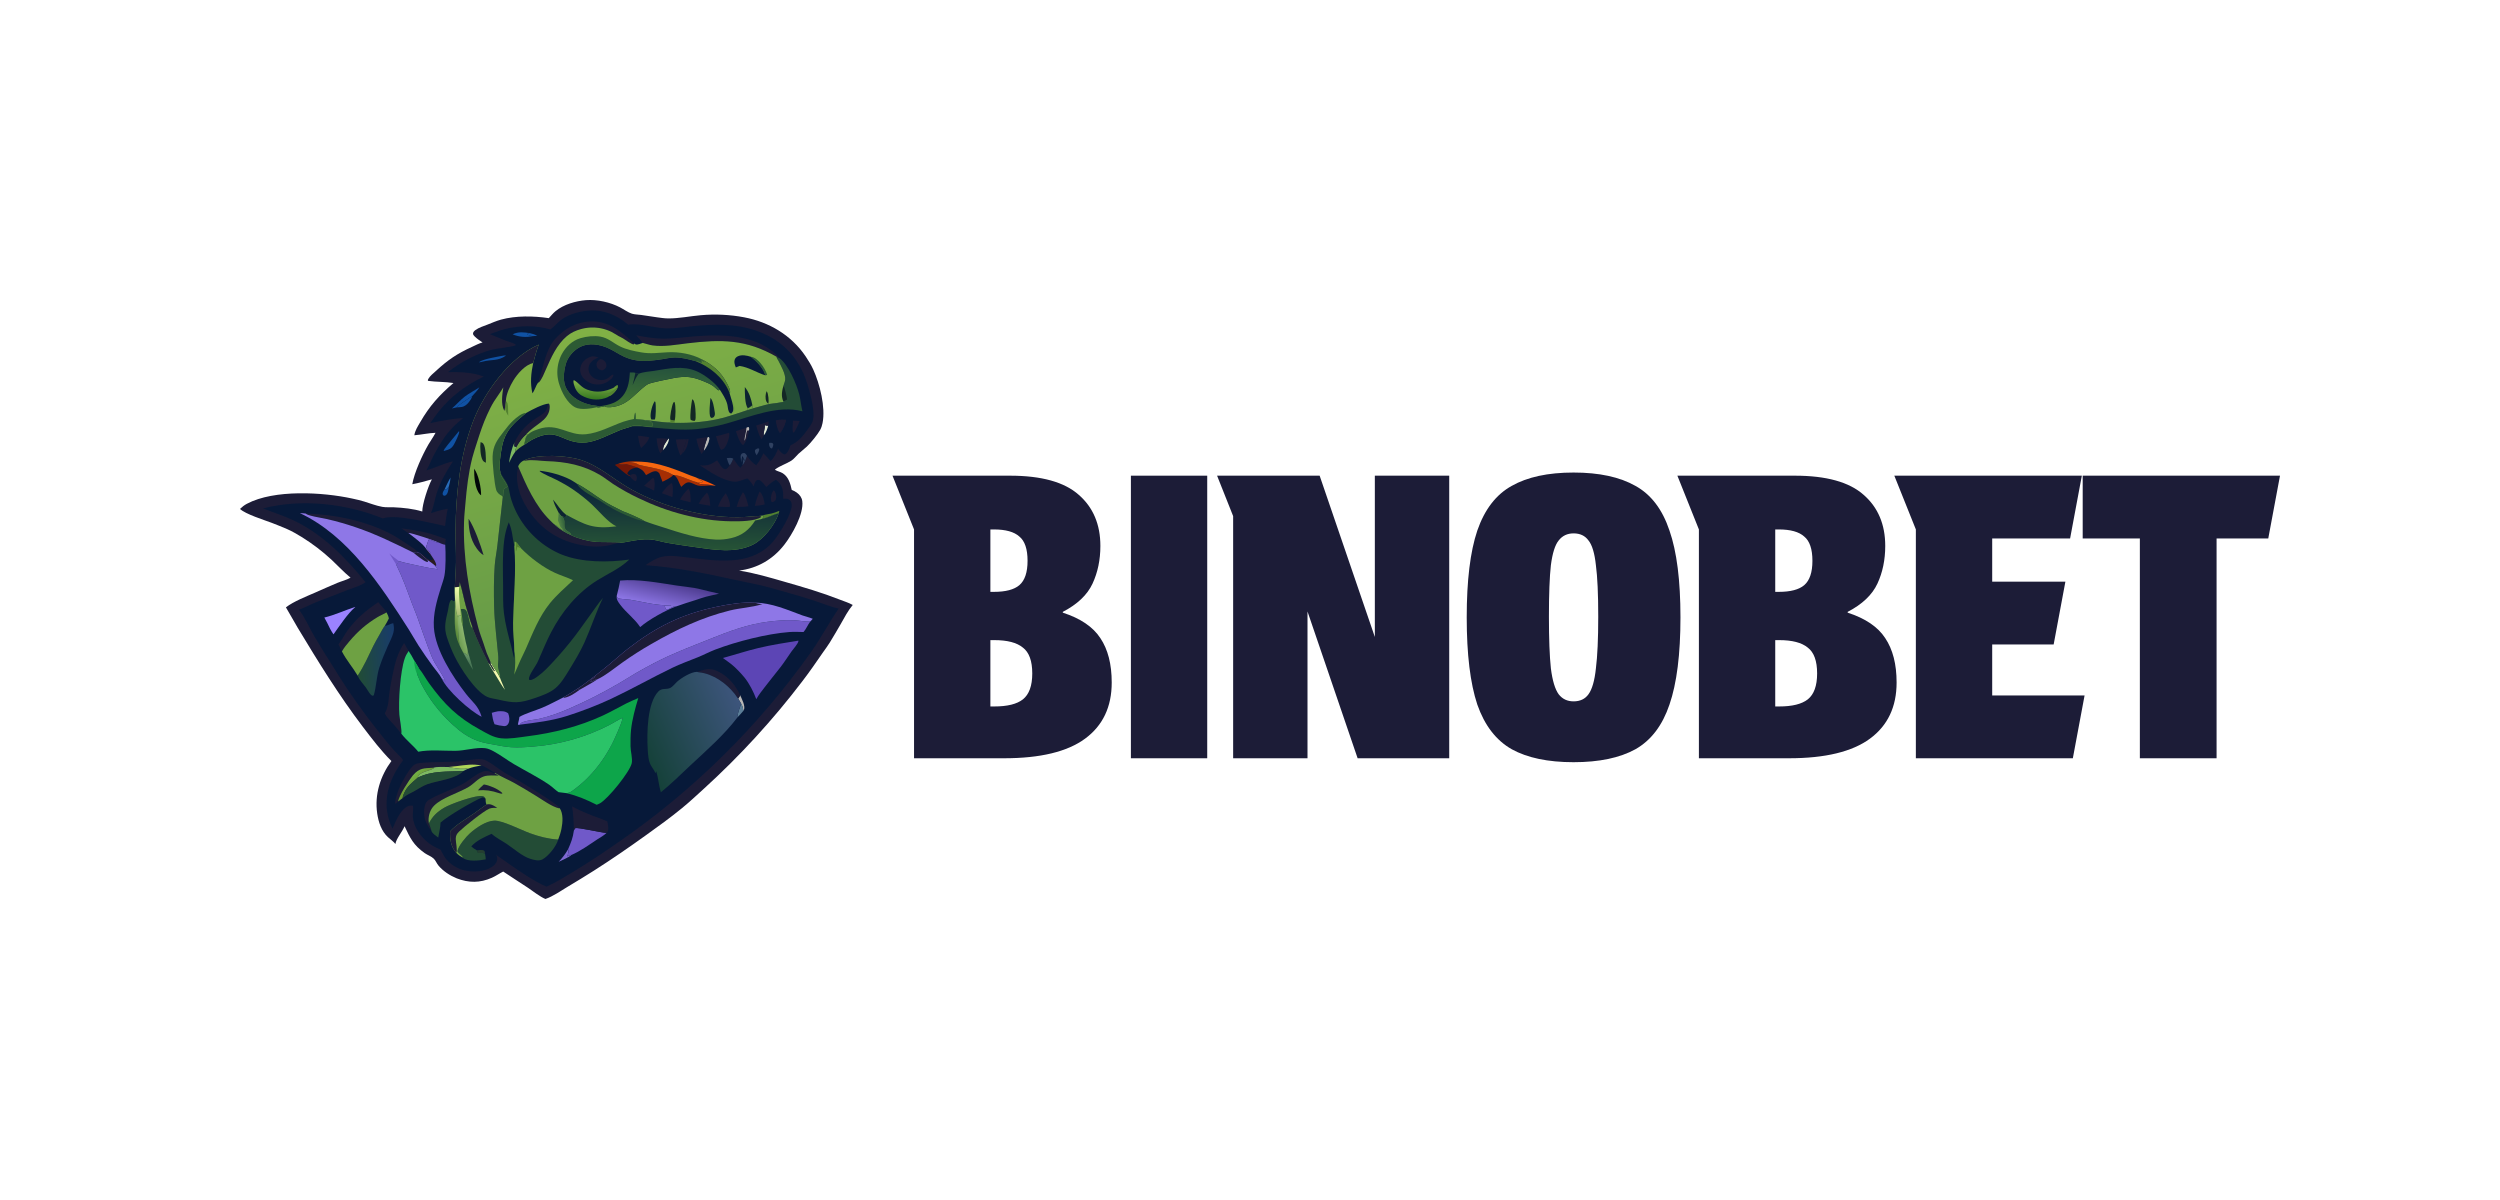 <?xml version="1.0" encoding="UTF-8"?>
<svg xmlns="http://www.w3.org/2000/svg" width="125" height="60" viewBox="0 0 125 60" fill="none">
  <path d="M45.702 37.913V26.472L44.625 23.784H50.497C52.076 23.784 53.224 24.104 53.942 24.745C54.66 25.373 55.019 26.224 55.019 27.297C55.019 27.99 54.888 28.618 54.627 29.18C54.366 29.743 53.87 30.214 53.14 30.593V30.633C54.027 30.92 54.653 31.346 55.019 31.908C55.397 32.471 55.586 33.21 55.586 34.126C55.586 35.343 55.143 36.278 54.255 36.932C53.368 37.586 52.017 37.913 50.204 37.913H45.702ZM49.519 29.593H49.695C50.282 29.593 50.706 29.481 50.967 29.259C51.241 29.024 51.378 28.618 51.378 28.042C51.378 27.453 51.241 27.048 50.967 26.826C50.706 26.59 50.282 26.472 49.695 26.472H49.519V29.593ZM49.519 35.323H49.714C50.367 35.323 50.843 35.205 51.143 34.97C51.456 34.721 51.613 34.289 51.613 33.674C51.613 33.046 51.456 32.615 51.143 32.379C50.843 32.131 50.367 32.006 49.714 32.006H49.519V35.323Z" fill="#1C1C37"></path>
  <path d="M56.545 23.784H60.361V37.913H56.545V23.784Z" fill="#1C1C37"></path>
  <path d="M65.982 23.784L68.742 31.849V23.784H72.461V37.913H67.881L65.375 30.574V37.913H61.657V25.805L60.854 23.784H65.982Z" fill="#1C1C37"></path>
  <path d="M78.679 38.11C77.4 38.11 76.37 37.894 75.587 37.462C74.804 37.017 74.23 36.272 73.864 35.225C73.512 34.165 73.336 32.713 73.336 30.869C73.336 29.024 73.512 27.578 73.864 26.532C74.23 25.472 74.804 24.726 75.587 24.294C76.37 23.85 77.4 23.627 78.679 23.627C79.958 23.627 80.989 23.85 81.772 24.294C82.555 24.726 83.122 25.472 83.475 26.532C83.84 27.578 84.023 29.024 84.023 30.869C84.023 32.713 83.84 34.165 83.475 35.225C83.122 36.272 82.555 37.017 81.772 37.462C80.989 37.894 79.958 38.11 78.679 38.11ZM79.912 30.829C79.912 29.704 79.873 28.847 79.795 28.259C79.73 27.657 79.606 27.244 79.423 27.022C79.254 26.787 79.006 26.669 78.679 26.669C78.366 26.669 78.118 26.787 77.935 27.022C77.753 27.244 77.622 27.657 77.544 28.259C77.479 28.847 77.446 29.704 77.446 30.829C77.446 31.941 77.479 32.805 77.544 33.42C77.622 34.035 77.753 34.466 77.935 34.715C78.118 34.95 78.366 35.068 78.679 35.068C79.006 35.068 79.254 34.95 79.423 34.715C79.606 34.466 79.73 34.035 79.795 33.42C79.873 32.805 79.912 31.941 79.912 30.829Z" fill="#1C1C37"></path>
  <path d="M84.945 37.913V26.472L83.869 23.784H89.74C91.32 23.784 92.468 24.104 93.185 24.745C93.903 25.373 94.262 26.224 94.262 27.297C94.262 27.99 94.132 28.618 93.871 29.18C93.609 29.743 93.114 30.214 92.383 30.593V30.633C93.27 30.92 93.897 31.346 94.262 31.908C94.64 32.471 94.83 33.21 94.83 34.126C94.83 35.343 94.386 36.278 93.499 36.932C92.611 37.586 91.261 37.913 89.447 37.913H84.945ZM88.762 29.593H88.938C89.525 29.593 89.949 29.481 90.21 29.259C90.484 29.024 90.621 28.618 90.621 28.042C90.621 27.453 90.484 27.048 90.21 26.826C89.949 26.59 89.525 26.472 88.938 26.472H88.762V29.593ZM88.762 35.323H88.958C89.61 35.323 90.086 35.205 90.387 34.97C90.7 34.721 90.856 34.289 90.856 33.674C90.856 33.046 90.7 32.615 90.387 32.379C90.086 32.131 89.61 32.006 88.958 32.006H88.762V35.323Z" fill="#1C1C37"></path>
  <path d="M94.716 23.784H104.092L103.505 26.924H99.61V29.082H103.27L102.683 32.222H99.61V34.773H104.229L103.642 37.913H95.793V26.472L94.716 23.784Z" fill="#1C1C37"></path>
  <path d="M113.413 26.924H110.829V37.913H106.993V26.924H104.135V23.784H114L113.413 26.924Z" fill="#1C1C37"></path>
  <path d="M29.302 15.007C29.855 14.965 30.511 15.111 31.001 15.368C31.193 15.468 31.389 15.617 31.595 15.684C31.732 15.728 31.911 15.726 32.055 15.747C32.325 15.784 32.594 15.831 32.864 15.867C33.043 15.891 33.224 15.92 33.405 15.921C33.941 15.926 34.5 15.808 35.037 15.761C35.217 15.745 35.398 15.735 35.579 15.731C35.76 15.727 35.941 15.729 36.123 15.738C36.304 15.747 36.484 15.761 36.664 15.782C36.844 15.803 37.023 15.83 37.202 15.864C38.45 16.099 39.564 16.756 40.281 17.817C40.421 18.026 40.556 18.244 40.661 18.473C40.989 19.192 41.287 20.366 41.127 21.154C41.104 21.272 41.066 21.389 41.008 21.495C40.884 21.723 40.534 22.15 40.343 22.329C40.207 22.458 40.053 22.567 39.917 22.696C39.802 22.805 39.703 22.946 39.569 23.032C39.311 23.198 38.998 23.286 38.756 23.471L38.755 23.494C38.876 23.57 39.023 23.588 39.144 23.667C39.431 23.856 39.518 24.181 39.587 24.495C39.678 24.53 39.762 24.573 39.84 24.63C39.985 24.735 40.091 24.878 40.114 25.058C40.196 25.702 39.604 26.735 39.218 27.233C38.648 27.967 37.877 28.415 36.953 28.529C37.728 28.648 38.5 28.879 39.254 29.096C40.18 29.362 41.099 29.63 41.997 29.984C42.208 30.067 42.44 30.137 42.637 30.248C42.392 30.542 42.224 30.873 42.035 31.204C41.859 31.513 41.675 31.821 41.49 32.125C41.386 32.296 41.262 32.454 41.149 32.619C40.812 33.111 40.476 33.594 40.113 34.068C39.745 34.551 39.366 35.026 38.976 35.493C38.586 35.959 38.185 36.416 37.775 36.864C37.364 37.312 36.944 37.75 36.514 38.179C36.083 38.608 35.643 39.027 35.194 39.436C34.829 39.768 34.467 40.107 34.085 40.419C33.512 40.888 32.911 41.321 32.31 41.752C31.45 42.37 30.586 42.966 29.693 43.534C29.263 43.806 28.829 44.072 28.392 44.332C28.043 44.543 27.657 44.815 27.272 44.949C26.997 44.838 26.634 44.546 26.377 44.375C25.974 44.105 25.561 43.85 25.16 43.577C24.968 43.674 24.793 43.799 24.596 43.887C24.001 44.153 23.438 44.151 22.833 43.916C22.497 43.779 22.143 43.55 21.913 43.265C21.83 43.163 21.785 43.029 21.69 42.936C21.566 42.815 21.372 42.752 21.23 42.652C20.669 42.253 20.509 41.903 20.228 41.31C20.1 41.617 19.814 41.924 19.77 42.199C19.666 42.068 19.522 41.971 19.399 41.858C19.072 41.558 18.924 41.107 18.861 40.677C18.721 39.732 19.013 38.81 19.57 38.051C19.049 37.535 18.591 36.929 18.146 36.346C16.947 34.769 15.908 33.085 14.886 31.389C14.684 31.052 14.5 30.705 14.296 30.368C14.668 30.076 15.313 29.825 15.754 29.631C16.125 29.468 16.495 29.3 16.87 29.144C17.083 29.055 17.327 29 17.527 28.884C17.191 28.607 16.895 28.285 16.578 27.988C16.346 27.773 16.105 27.571 15.853 27.379C15.602 27.188 15.342 27.009 15.073 26.843C14.845 26.704 14.591 26.556 14.346 26.45C14.094 26.342 13.839 26.239 13.584 26.141C13.196 25.994 12.276 25.708 12 25.447C12.106 25.343 12.214 25.259 12.345 25.189C13.71 24.463 16.134 24.605 17.615 24.928C17.815 24.972 18.017 25.016 18.212 25.077C18.513 25.17 18.801 25.285 19.112 25.342C19.296 25.377 19.498 25.355 19.685 25.364C20.156 25.386 20.663 25.436 21.114 25.576C21.111 25.208 21.41 24.302 21.594 23.967C21.27 24.059 20.946 24.15 20.614 24.212C20.715 23.623 21.119 22.75 21.418 22.229C21.528 22.037 21.661 21.86 21.763 21.664L21.776 21.64C21.425 21.652 21.069 21.736 20.716 21.763C20.756 21.517 20.884 21.328 21.006 21.116C21.478 20.297 21.959 19.763 22.672 19.151C22.253 19.082 21.826 19.104 21.408 19.044L21.391 19.017C21.396 18.99 21.403 18.967 21.417 18.943C21.504 18.792 21.665 18.668 21.793 18.55C22.398 17.992 22.86 17.68 23.61 17.339C23.776 17.263 23.951 17.168 24.127 17.122C23.997 17.035 23.844 16.934 23.734 16.823C23.693 16.782 23.645 16.73 23.651 16.667C23.658 16.597 23.722 16.539 23.776 16.5C23.95 16.374 24.177 16.308 24.375 16.23C24.596 16.143 24.821 16.044 25.049 15.981C25.798 15.776 26.677 15.794 27.44 15.907C27.552 15.79 27.648 15.665 27.774 15.561C28.18 15.223 28.783 15.049 29.302 15.007Z" fill="#1C1C37"></path>
  <path d="M27.516 16.474C27.679 16.356 27.817 16.196 27.969 16.063C28.331 15.746 28.884 15.584 29.353 15.537C30.154 15.458 30.8 15.728 31.41 16.234C32.059 16.146 32.684 16.405 33.324 16.419C33.722 16.428 34.132 16.361 34.528 16.32C35.671 16.202 36.8 16.16 37.898 16.564C38.94 16.948 39.706 17.639 40.166 18.659C40.385 19.144 40.825 20.587 40.626 21.085C40.57 21.225 40.475 21.349 40.387 21.47C40.14 21.811 39.917 22.091 39.524 22.266C39.495 22.363 39.453 22.471 39.401 22.559C39.358 22.635 39.316 22.696 39.229 22.72C39.091 22.704 38.995 22.539 38.905 22.441C38.804 22.667 38.718 22.894 38.523 23.058C38.415 22.916 38.293 22.789 38.167 22.663C38.072 22.883 37.965 23.081 37.808 23.263C37.617 23.137 37.477 22.981 37.352 22.791C37.297 22.94 37.24 23.133 37.131 23.251C37.099 23.3 37.056 23.347 37.02 23.393C36.876 23.258 36.776 23.095 36.661 22.936C36.614 23.054 36.562 23.167 36.486 23.268C36.456 23.309 36.426 23.351 36.392 23.388C36.353 23.429 36.306 23.462 36.246 23.457C36.096 23.447 35.943 23.132 35.858 23.017C35.549 23.23 35.378 23.303 34.992 23.267C35.198 23.385 35.39 23.527 35.593 23.65C35.9 23.837 36.497 24.134 36.854 24.08C37.026 24.054 37.195 23.964 37.366 23.921C37.501 24.029 37.59 24.172 37.686 24.314C37.708 24.227 37.733 24.124 37.792 24.055C37.822 24.02 37.864 23.993 37.911 23.993C38.063 23.996 38.223 24.241 38.312 24.35C38.477 24.217 38.599 24.077 38.798 23.992C38.842 24.025 38.887 24.057 38.925 24.098C39.145 24.332 39.17 24.63 39.161 24.934C39.222 24.933 39.288 24.93 39.349 24.939C39.42 24.949 39.487 24.993 39.529 25.049C39.6 25.145 39.596 25.27 39.574 25.38C39.49 25.799 39.155 26.376 38.912 26.731C38.797 26.898 38.679 27.066 38.535 27.211C37.442 28.31 35.797 28.04 34.412 27.878C33.993 27.829 33.529 27.747 33.113 27.837C32.803 27.904 32.536 28.086 32.275 28.259C33.763 28.363 35.254 28.662 36.707 28.986C37.136 29.082 37.572 29.156 38 29.257C38.533 29.383 39.065 29.543 39.593 29.692C40.017 29.812 40.435 29.939 40.852 30.082C41.208 30.204 41.565 30.348 41.933 30.429C41.441 31.149 41.04 31.921 40.532 32.631C40.369 32.859 40.205 33.086 40.038 33.312C39.871 33.537 39.701 33.76 39.529 33.981C39.357 34.203 39.183 34.422 39.006 34.64C38.83 34.857 38.65 35.073 38.469 35.287C38.288 35.5 38.104 35.712 37.918 35.922C37.732 36.131 37.544 36.339 37.353 36.545C37.163 36.75 36.97 36.954 36.775 37.155C36.581 37.356 36.383 37.556 36.184 37.753C35.985 37.95 35.783 38.145 35.58 38.337C35.377 38.53 35.171 38.72 34.963 38.908C34.756 39.097 34.546 39.283 34.334 39.466C34.123 39.65 33.909 39.831 33.694 40.01C33.478 40.189 33.261 40.365 33.041 40.54C32.822 40.714 32.6 40.886 32.377 41.055C32.154 41.224 31.929 41.391 31.703 41.556C31.476 41.72 31.247 41.882 31.017 42.042C30.235 42.593 29.45 43.114 28.631 43.609C28.21 43.863 27.775 44.131 27.327 44.332C26.676 44.057 25.906 43.516 25.324 43.104C25.153 42.982 24.972 42.874 24.81 42.74C24.848 42.825 24.875 42.903 24.858 42.998C24.829 43.156 24.712 43.276 24.579 43.358C24.181 43.603 23.617 43.622 23.174 43.508C22.838 43.423 22.463 43.178 22.261 42.895C22.17 42.767 22.103 42.614 22.023 42.478C21.822 42.394 21.634 42.305 21.459 42.173C21.047 41.862 20.666 41.354 20.64 40.819C20.631 40.646 20.676 40.471 20.651 40.299L20.627 40.282C20.556 40.275 20.495 40.275 20.428 40.301C20.01 40.462 19.793 41.06 19.627 41.431C19.491 41.163 19.393 40.852 19.353 40.554C19.226 39.616 19.6 38.746 20.155 38.009C20.049 37.858 19.896 37.725 19.769 37.59C19.615 37.425 19.468 37.254 19.326 37.078C18.63 36.231 17.976 35.354 17.362 34.446C17.141 34.118 16.938 33.783 16.727 33.449C16.381 32.903 16.034 32.358 15.707 31.8C15.476 31.404 15.224 30.826 14.947 30.486C15.238 30.383 15.51 30.229 15.798 30.114L17.342 29.515C17.646 29.397 18.008 29.3 18.276 29.113C17.286 27.878 16.109 26.694 14.66 26.01C14.167 25.778 13.654 25.62 13.149 25.422C15.079 24.921 17.302 25.177 19.135 25.919C19.821 25.687 21.509 26.156 22.254 26.299C22.3 26.008 22.314 25.726 22.389 25.438C22.106 25.48 21.821 25.574 21.546 25.653C21.678 25.357 21.729 25.01 21.823 24.7C22.003 24.105 22.31 23.584 22.646 23.067C22.186 23.172 21.764 23.389 21.312 23.523C21.456 23.294 21.555 23.018 21.681 22.777C21.944 22.273 22.244 21.77 22.644 21.362C22.805 21.198 22.985 21.054 23.155 20.898C22.592 20.946 22.062 21.036 21.512 21.157C21.653 20.969 21.778 20.77 21.926 20.586C22.554 19.807 23.289 19.262 24.184 18.828C23.654 18.616 22.966 18.593 22.402 18.605C23.02 18.105 23.831 17.681 24.602 17.483C24.833 17.424 25.675 17.339 25.797 17.253C25.769 17.21 25.738 17.198 25.691 17.176C25.55 17.112 25.394 17.077 25.25 17.02C24.995 16.92 24.748 16.804 24.492 16.706C24.747 16.623 24.993 16.518 25.254 16.451C25.951 16.273 26.828 16.254 27.516 16.474Z" fill="#071939"></path>
  <path d="M26.488 16.656C26.624 16.685 26.742 16.724 26.864 16.79L26.629 16.809C26.538 16.787 26.446 16.77 26.361 16.729L26.373 16.69C26.41 16.672 26.449 16.665 26.488 16.656Z" fill="#1052A4"></path>
  <path d="M38.097 21.19C38.212 21.152 38.327 21.111 38.441 21.067C38.432 21.142 38.422 21.218 38.411 21.294C38.333 21.299 38.305 21.3 38.238 21.259C38.203 21.219 38.145 21.207 38.097 21.19Z" fill="#1C1C37"></path>
  <path d="M38.466 22.143H38.489C38.52 22.142 38.564 22.137 38.593 22.145C38.641 22.159 38.646 22.178 38.665 22.218C38.663 22.291 38.637 22.347 38.608 22.414L38.564 22.422C38.524 22.402 38.505 22.381 38.486 22.34C38.456 22.276 38.444 22.21 38.466 22.143Z" fill="#2F4161"></path>
  <path d="M37.898 22.416L37.956 22.433C37.981 22.549 37.889 22.666 37.832 22.764C37.788 22.687 37.73 22.607 37.749 22.515C37.783 22.456 37.839 22.441 37.898 22.416Z" fill="#2F4161"></path>
  <path d="M38.238 21.258C38.304 21.299 38.332 21.298 38.41 21.293C38.358 21.46 38.301 21.639 38.187 21.775C38.163 21.623 38.257 21.44 38.238 21.258Z" fill="#E2EAD5"></path>
  <path d="M23.842 42.518C23.944 42.51 24.131 42.469 24.21 42.541C24.245 42.574 24.246 42.637 24.251 42.683C24.19 42.655 24.13 42.638 24.063 42.647C24.015 42.653 23.972 42.654 23.923 42.651C23.864 42.616 23.865 42.581 23.842 42.518Z" fill="#243F31"></path>
  <path d="M33.409 21.94L33.442 21.942C33.462 22.067 33.332 22.284 33.261 22.384C33.229 22.428 33.192 22.469 33.154 22.509C33.141 22.293 33.296 22.112 33.409 21.94Z" fill="#E2EAD5"></path>
  <path d="M22.53 23.876C22.517 24.032 22.485 24.175 22.441 24.326C22.392 24.385 22.343 24.465 22.266 24.481L22.234 24.456C22.326 24.26 22.414 24.059 22.53 23.876Z" fill="#286DBA"></path>
  <path d="M35.377 21.856L35.445 21.852C35.472 21.891 35.475 21.912 35.468 21.96C35.442 22.143 35.319 22.397 35.195 22.534C35.194 22.342 35.322 22.05 35.377 21.856Z" fill="#B9B8B6"></path>
  <path d="M36.339 22.904C36.445 22.897 36.572 22.873 36.661 22.936C36.614 23.054 36.562 23.167 36.486 23.268C36.41 23.157 36.379 23.032 36.339 22.904Z" fill="#2F4161"></path>
  <path d="M22.441 24.326C22.424 24.46 22.405 24.691 22.28 24.768C22.237 24.795 22.218 24.788 22.174 24.776C22.146 24.741 22.129 24.722 22.132 24.673C22.136 24.617 22.196 24.5 22.233 24.456L22.266 24.481C22.343 24.465 22.392 24.385 22.441 24.326Z" fill="#1052A4"></path>
  <path d="M37.007 34.759C37.086 34.934 37.28 35.303 37.197 35.495C37.188 35.515 37.181 35.525 37.169 35.542C37.156 35.405 37.126 35.301 37.058 35.18C37.013 35.095 36.958 35.015 36.906 34.933C36.952 34.878 36.98 34.826 37.007 34.759Z" fill="#B9B8B6"></path>
  <path d="M33.792 21.976C34.002 21.949 34.224 21.959 34.436 21.955C34.385 22.232 34.34 22.463 34.125 22.664C34.164 22.435 34.277 22.203 34.335 21.974C34.157 21.99 33.971 21.992 33.792 21.976Z" fill="#1C1C37"></path>
  <path d="M28.402 42.467C28.453 42.556 28.399 42.705 28.374 42.796L28.367 42.82C28.427 42.791 28.487 42.758 28.55 42.74L28.564 42.752C28.466 42.857 28.082 43.019 27.933 43.092C28.118 42.892 28.267 42.706 28.402 42.467Z" fill="#7D68D1"></path>
  <path d="M31.5 23.762C31.575 23.725 31.663 23.675 31.748 23.711C31.794 23.73 31.817 23.77 31.831 23.815C31.852 23.878 31.843 23.975 31.808 24.032C31.788 24.064 31.8 24.054 31.759 24.062C31.648 24.007 31.557 23.89 31.471 23.8L31.5 23.762Z" fill="#1C1C37"></path>
  <path d="M37.058 35.18C37.126 35.301 37.156 35.405 37.169 35.542C37.076 35.657 36.973 35.763 36.871 35.87C36.842 35.772 37.018 35.298 37.058 35.18Z" fill="#5B7E98"></path>
  <path d="M37.06 23.133C37.055 23.066 37.049 23 37.04 22.933C37.03 22.852 37.013 22.761 37.078 22.695C37.114 22.659 37.159 22.655 37.206 22.649C37.279 22.668 37.313 22.731 37.352 22.79C37.297 22.939 37.24 23.133 37.131 23.251C37.13 23.237 37.129 23.218 37.132 23.204C37.144 23.153 37.156 23.142 37.148 23.087C37.14 23.03 37.139 22.978 37.139 22.921L37.156 22.908C37.163 22.932 37.167 22.953 37.17 22.978C37.174 23.012 37.185 23.014 37.208 23.038L37.23 23.029C37.219 22.953 37.171 22.912 37.146 22.845C37.142 22.834 37.141 22.823 37.139 22.811L37.126 22.82L37.112 22.814C37.085 22.922 37.068 23.022 37.06 23.133Z" fill="#2F4161"></path>
  <path d="M21.328 27.472C21.39 27.535 21.445 27.6 21.5 27.669L21.516 27.698C21.602 27.844 21.819 28.106 21.812 28.277C21.776 28.294 21.795 28.291 21.757 28.286C21.642 28.179 21.498 28.087 21.371 27.994C21.248 27.893 21.128 27.791 21.014 27.68C21.146 27.714 21.229 27.834 21.329 27.919C21.393 27.974 21.453 28 21.537 27.993C21.57 27.991 21.585 27.99 21.619 27.999C21.628 28.002 21.636 28.005 21.644 28.008C21.666 27.873 21.391 27.64 21.34 27.505C21.336 27.494 21.332 27.483 21.328 27.472Z" fill="#2B1C1E"></path>
  <path d="M38.125 25.776C38.257 25.723 38.44 25.707 38.581 25.675C38.709 25.645 38.831 25.595 38.953 25.547L38.965 25.57L38.935 25.668C38.648 25.723 38.406 25.892 38.115 25.936C38.143 25.887 38.169 25.859 38.167 25.802L38.125 25.776Z" fill="#538230"></path>
  <path d="M34.884 23.912C35.194 24.009 35.498 24.144 35.79 24.287L35.597 24.269C35.327 24.188 35.057 24.293 34.81 24.103C34.882 24.114 34.989 24.143 35.059 24.133C35.111 24.125 35.114 24.111 35.14 24.069L35.128 24.045C35.031 24.027 34.97 23.993 34.897 23.925C34.893 23.921 34.888 23.917 34.884 23.912Z" fill="#FB5709"></path>
  <path d="M25.726 22.113C25.726 22.174 25.723 22.233 25.715 22.294L25.733 22.331C25.768 22.339 25.791 22.34 25.826 22.335C25.797 22.417 25.76 22.5 25.762 22.588C25.64 22.76 25.546 22.952 25.451 23.14C25.489 22.822 25.589 22.401 25.726 22.113Z" fill="#7DB962"></path>
  <path d="M38.671 24.518C38.706 24.532 38.726 24.55 38.744 24.583C38.806 24.693 38.83 24.856 38.789 24.977C38.768 25.038 38.735 25.058 38.682 25.086C38.637 25.102 38.623 25.118 38.578 25.096C38.568 25.073 38.559 25.053 38.555 25.029C38.525 24.862 38.574 24.653 38.671 24.518Z" fill="#1C1C37"></path>
  <path d="M22.831 20.369C22.976 20.205 23.405 19.944 23.605 19.81C23.587 19.922 23.518 20.003 23.454 20.093C23.369 20.212 23.233 20.327 23.085 20.348C23.001 20.36 22.916 20.367 22.831 20.369Z" fill="#1052A4"></path>
  <path d="M25.175 17.78C25.215 17.777 25.26 17.765 25.296 17.783C24.895 18.069 24.566 17.96 24.125 18.084C24.072 18.099 24.019 18.11 23.964 18.119L23.964 18.103C24.132 17.952 24.924 17.827 25.175 17.78Z" fill="#1052A4"></path>
  <path d="M39.651 21.034C39.764 21.032 39.873 21.042 39.985 21.055C39.921 21.208 39.855 21.354 39.777 21.5C39.746 21.553 39.723 21.604 39.669 21.633L39.644 21.607C39.611 21.43 39.644 21.215 39.651 21.034Z" fill="#1C1C37"></path>
  <path d="M25.632 16.716C25.926 16.572 26.18 16.613 26.488 16.656C26.449 16.666 26.41 16.672 26.373 16.69L26.361 16.729C26.445 16.77 26.537 16.788 26.628 16.809C26.289 16.88 25.949 16.85 25.632 16.716Z" fill="#1052A4"></path>
  <path d="M26.309 21.712L26.423 21.706C26.226 21.859 26.286 22.06 26.192 22.253C26.025 22.352 25.896 22.447 25.762 22.588C25.76 22.5 25.797 22.417 25.826 22.335C25.95 22.105 26.112 21.883 26.309 21.712Z" fill="#6EA143"></path>
  <path d="M32.647 23.894L32.684 23.909C32.765 24.077 32.73 24.351 32.705 24.531C32.61 24.488 32.517 24.439 32.423 24.392L32.207 24.288C32.35 24.153 32.49 24.013 32.647 23.894Z" fill="#1C1C37"></path>
  <path d="M22.939 21.567L22.963 21.582C22.96 21.709 22.767 22.097 22.7 22.218C22.57 22.451 22.446 22.478 22.198 22.547L22.184 22.523L22.226 22.461L22.197 22.433L22.228 22.448C22.449 22.146 22.706 21.862 22.939 21.567Z" fill="#1052A4"></path>
  <path d="M31.902 21.789C32.09 21.795 32.276 21.831 32.461 21.863C32.424 21.987 32.372 22.075 32.287 22.173C32.213 22.255 32.135 22.33 32.053 22.405C31.968 22.201 31.933 22.007 31.902 21.789Z" fill="#1C1C37"></path>
  <path d="M34.424 24.435C34.535 24.584 34.539 24.935 34.528 25.113L34.243 25.043L34.002 24.977C34.119 24.773 34.251 24.594 34.424 24.435Z" fill="#1C1C37"></path>
  <path d="M37.811 21.274C37.904 21.241 38.002 21.217 38.097 21.19C38.145 21.207 38.203 21.219 38.238 21.259C38.257 21.44 38.163 21.623 38.187 21.776C38.157 21.84 38.11 21.904 38.072 21.965C37.943 21.753 37.875 21.511 37.811 21.274Z" fill="#1C1C37"></path>
  <path d="M37.98 24.576C38.149 24.721 38.2 25.015 38.236 25.223L38.013 25.265L37.744 25.294C37.793 25.033 37.875 24.817 37.98 24.576Z" fill="#1C1C37"></path>
  <path d="M38.816 21.012C38.971 20.983 39.142 20.987 39.3 20.994C39.254 21.225 39.178 21.403 39.044 21.596C39.033 21.618 39.019 21.636 39.005 21.655C38.999 21.651 38.994 21.646 38.989 21.641C38.886 21.532 38.797 21.178 38.791 21.032L38.816 21.012Z" fill="#1C1C37"></path>
  <path d="M38.816 21.012C38.971 20.983 39.142 20.987 39.3 20.994C39.254 21.225 39.178 21.403 39.044 21.596C39.038 21.577 39.036 21.572 39.032 21.554C39.017 21.482 38.986 21.14 39.02 21.084C39.053 21.085 39.081 21.089 39.112 21.075C39.137 21.063 39.154 21.063 39.182 21.061C39.221 21.059 39.227 21.06 39.261 21.04L39.227 21.043L39.234 20.992L39.216 21.033C39.083 21.021 38.949 21.024 38.816 21.012Z" fill="#1C1C37"></path>
  <path d="M35.345 24.636C35.467 24.753 35.505 25.124 35.513 25.289L35.19 25.233C35.105 25.221 35.022 25.204 34.938 25.188C35.038 24.974 35.18 24.803 35.345 24.636Z" fill="#1C1C37"></path>
  <path d="M33.569 24.156L33.599 24.172C33.674 24.354 33.638 24.661 33.619 24.855C33.51 24.82 33.405 24.777 33.298 24.736L33.093 24.66C33.226 24.456 33.373 24.299 33.569 24.156Z" fill="#1C1C37"></path>
  <path d="M23.969 19.366C23.878 19.527 23.727 19.671 23.605 19.81C23.405 19.944 22.976 20.205 22.831 20.369L22.594 20.425C22.817 20.237 23.008 20.007 23.239 19.83C23.468 19.654 23.73 19.528 23.969 19.366Z" fill="#1052A4"></path>
  <path d="M32.832 21.924C33.026 21.907 33.216 21.924 33.409 21.94C33.297 22.112 33.141 22.293 33.155 22.509L33.016 22.671C32.904 22.447 32.846 22.173 32.832 21.924Z" fill="#1C1C37"></path>
  <path d="M36.276 24.671L36.3 24.683C36.388 24.833 36.537 25.163 36.492 25.336C36.405 25.367 36.242 25.345 36.147 25.343C36.064 25.342 35.982 25.334 35.9 25.328C35.985 25.079 36.118 24.88 36.276 24.671Z" fill="#1C1C37"></path>
  <path d="M37.141 24.616C37.148 24.621 37.157 24.624 37.164 24.631C37.271 24.734 37.39 25.165 37.42 25.314L37.178 25.342L36.832 25.348C36.906 25.084 36.998 24.85 37.141 24.616Z" fill="#1C1C37"></path>
  <path d="M33.792 21.975C33.971 21.991 34.157 21.989 34.335 21.974C34.277 22.203 34.164 22.434 34.125 22.663L34.015 22.774C33.914 22.518 33.827 22.249 33.792 21.975Z" fill="#1C1C37"></path>
  <path d="M30.743 23.246C30.801 23.22 30.856 23.201 30.917 23.186C31.013 23.249 31.206 23.216 31.317 23.209C31.508 23.256 31.693 23.314 31.88 23.377C31.705 23.384 31.546 23.435 31.426 23.571C31.39 23.612 31.374 23.636 31.368 23.69C31.402 23.735 31.445 23.753 31.5 23.762L31.471 23.8C31.21 23.67 30.984 23.417 30.743 23.246Z" fill="#721807"></path>
  <path d="M34.822 21.939C35.004 21.903 35.193 21.883 35.377 21.857C35.322 22.05 35.194 22.342 35.195 22.534C35.167 22.593 35.112 22.649 35.072 22.701C34.953 22.454 34.864 22.211 34.822 21.939Z" fill="#1C1C37"></path>
  <path d="M33.705 23.754C34.023 23.766 34.456 24.009 34.81 24.103C35.057 24.293 35.327 24.188 35.597 24.269C35.369 24.267 35.121 24.321 34.898 24.276C34.749 24.247 34.591 24.122 34.446 24.116C34.291 24.109 34.17 24.25 34.064 24.344C33.935 24.141 33.91 23.903 33.705 23.754Z" fill="#A62E03"></path>
  <path d="M36.435 21.645C36.451 21.656 36.456 21.667 36.461 21.687C36.492 21.827 36.377 22.133 36.309 22.26C36.254 22.363 36.194 22.456 36.078 22.491C36.023 22.472 36.023 22.446 35.998 22.395C35.916 22.205 35.857 22.008 35.8 21.81C36.015 21.763 36.226 21.714 36.435 21.645Z" fill="#1C1C37"></path>
  <path d="M37.324 21.387C37.372 21.364 37.39 21.346 37.443 21.359C37.467 21.415 37.456 21.471 37.451 21.53C37.413 21.752 37.336 22.042 37.19 22.218C37.179 22.245 37.187 22.23 37.158 22.26C36.992 22.172 36.852 21.733 36.795 21.561C36.969 21.498 37.149 21.448 37.324 21.387Z" fill="#1C1C37"></path>
  <path d="M37.324 21.387C37.372 21.364 37.39 21.346 37.443 21.359C37.467 21.415 37.456 21.471 37.451 21.53L37.4 21.512C37.353 21.536 37.344 21.563 37.33 21.614C37.29 21.751 37.304 21.916 37.226 22.036C37.225 21.817 37.319 21.605 37.324 21.387Z" fill="#B9B8B6"></path>
  <path d="M24.901 35.564C25.093 35.555 25.242 35.547 25.407 35.664C25.438 35.743 25.461 35.825 25.466 35.911C25.472 36.026 25.459 36.15 25.377 36.237C25.324 36.292 25.283 36.302 25.209 36.306C25.044 36.293 24.885 36.259 24.727 36.212C24.647 36.032 24.622 35.834 24.589 35.641C24.693 35.61 24.794 35.584 24.901 35.564Z" fill="#7059C9"></path>
  <path d="M30.917 23.186C31.245 23.071 31.716 23.025 32.057 23.085C31.996 23.089 31.524 23.094 31.512 23.108C31.67 23.131 31.799 23.144 31.934 23.237C32.238 23.318 32.549 23.363 32.854 23.438C33.088 23.49 33.456 23.622 33.663 23.748C33.532 23.903 33.303 23.994 33.125 24.088C33.069 23.946 33.02 23.802 32.963 23.66C32.926 23.627 32.885 23.584 32.837 23.569C32.677 23.518 32.441 23.682 32.302 23.755C32.253 23.678 32.205 23.592 32.137 23.531C32.131 23.525 32.125 23.52 32.119 23.515C32.046 23.452 31.966 23.417 31.879 23.377C31.693 23.315 31.508 23.256 31.317 23.209C31.206 23.217 31.013 23.249 30.917 23.186Z" fill="#A62E03"></path>
  <path d="M27.446 20.18C27.499 20.247 27.487 20.377 27.477 20.459C27.446 20.73 27.247 20.956 27.037 21.113C26.778 21.307 26.534 21.473 26.309 21.712C26.112 21.883 25.95 22.106 25.826 22.335C25.791 22.34 25.768 22.339 25.733 22.332L25.715 22.294C25.723 22.233 25.726 22.174 25.726 22.113C25.991 21.581 26.319 21.226 26.815 20.906C26.963 20.811 27.142 20.716 27.259 20.583C27.357 20.471 27.345 20.321 27.426 20.208C27.432 20.198 27.439 20.19 27.446 20.18Z" fill="#1C1C37"></path>
  <path d="M34.855 33.592C35.307 33.451 35.521 33.37 35.968 33.605C36.426 33.845 36.797 34.289 37.008 34.759C36.98 34.826 36.952 34.877 36.906 34.933C36.85 34.848 36.791 34.766 36.728 34.687C36.308 34.157 35.653 33.694 34.966 33.618C34.935 33.615 34.908 33.612 34.879 33.601C34.871 33.598 34.863 33.595 34.855 33.592Z" fill="#1C1C37"></path>
  <path d="M17.761 30.346L17.757 30.359C17.403 30.649 16.951 31.332 16.674 31.718C16.61 31.631 16.559 31.534 16.505 31.44C16.413 31.25 16.322 31.06 16.217 30.877C16.739 30.753 17.247 30.51 17.761 30.346Z" fill="#9B82FF"></path>
  <path d="M32.057 23.085C32.857 23.108 33.794 23.474 34.528 23.775C34.639 23.821 34.78 23.854 34.883 23.913C34.888 23.917 34.893 23.921 34.897 23.926C34.969 23.993 35.031 24.027 35.128 24.045L35.14 24.069C35.114 24.111 35.111 24.126 35.059 24.133C34.989 24.143 34.882 24.114 34.81 24.103C34.456 24.009 34.023 23.766 33.706 23.754L33.663 23.748C33.456 23.622 33.088 23.489 32.854 23.438C32.549 23.363 32.238 23.318 31.935 23.237C31.799 23.144 31.67 23.13 31.512 23.107C31.523 23.094 31.996 23.089 32.057 23.085Z" fill="#F66710"></path>
  <path d="M20.078 26.418C20.498 26.477 20.934 26.534 21.344 26.64C21.663 26.721 21.978 26.84 22.288 26.951C22.278 27.046 22.263 27.142 22.262 27.238C22.139 27.223 22.027 27.165 21.914 27.117C21.905 27.118 21.896 27.119 21.887 27.119C21.736 27.129 21.588 26.963 21.426 26.988C21.409 27.034 21.393 27.077 21.384 27.124C21.368 27.209 21.298 27.302 21.309 27.387C21.378 27.468 21.461 27.551 21.514 27.643L21.5 27.67C21.445 27.601 21.39 27.535 21.329 27.472C21.176 27.2 20.674 26.852 20.416 26.646C20.294 26.585 20.189 26.496 20.078 26.418Z" fill="#1C1C37"></path>
  <path d="M20.416 26.646C20.581 26.64 21.744 27.033 21.914 27.117C21.905 27.118 21.896 27.119 21.887 27.119C21.736 27.13 21.588 26.964 21.426 26.988C21.409 27.034 21.393 27.077 21.384 27.124C21.367 27.209 21.298 27.302 21.309 27.387C21.378 27.468 21.46 27.551 21.514 27.643L21.5 27.67C21.445 27.601 21.39 27.535 21.328 27.472C21.176 27.2 20.674 26.852 20.416 26.646Z" fill="#8E77E7"></path>
  <path d="M21.571 41.537C21.463 41.411 21.364 41.256 21.299 41.104C21.186 40.841 21.168 40.446 21.28 40.181C21.325 40.075 21.397 40.02 21.494 39.965C22.009 39.669 22.589 39.49 23.115 39.21C23.457 39.028 23.757 38.724 24.117 38.588C24.343 38.502 24.522 38.58 24.73 38.674L24.946 38.778C24.707 38.779 24.401 38.744 24.177 38.826C23.884 38.933 23.695 39.188 23.436 39.344C22.938 39.642 22.109 39.88 21.71 40.277C21.511 40.474 21.421 40.752 21.428 41.029C21.429 41.077 21.434 41.123 21.442 41.17C21.485 41.286 21.549 41.417 21.571 41.537Z" fill="#1C1C37"></path>
  <path d="M28.693 41.534C28.708 41.499 28.733 41.421 28.771 41.408C28.907 41.362 30.051 41.632 30.325 41.646C30.196 41.778 30.012 41.871 29.858 41.973C29.442 42.248 29.025 42.554 28.564 42.752L28.55 42.74C28.487 42.758 28.427 42.791 28.368 42.82L28.374 42.796C28.399 42.705 28.453 42.556 28.402 42.467C28.544 42.151 28.649 41.88 28.693 41.534Z" fill="#7059C9"></path>
  <path d="M21.442 41.17C21.64 40.794 21.857 40.598 22.22 40.38C22.505 40.208 23.834 39.717 24.148 39.812C24.224 39.835 24.243 39.876 24.279 39.94C24.228 39.907 24.183 39.87 24.12 39.869C23.658 40.053 22.383 40.804 22.026 41.13C22.022 41.391 21.953 41.623 21.911 41.877C21.805 41.796 21.617 41.681 21.572 41.549C21.57 41.545 21.571 41.541 21.571 41.537C21.549 41.417 21.485 41.286 21.442 41.17Z" fill="#234C36"></path>
  <path d="M28.606 40.321C28.947 40.506 29.288 40.653 29.651 40.792C29.889 40.883 30.139 40.963 30.368 41.074C30.395 41.222 30.456 41.46 30.371 41.594C30.359 41.613 30.34 41.631 30.325 41.647C30.051 41.633 28.907 41.362 28.771 41.408C28.733 41.421 28.708 41.499 28.692 41.534C28.689 41.119 28.668 40.731 28.606 40.321Z" fill="#1C1C37"></path>
  <path d="M18.916 30.106C19.038 30.284 19.225 30.436 19.327 30.62L19.31 30.63C19.169 30.713 19.015 30.772 18.875 30.857C18.316 31.195 17.898 31.56 17.477 32.057C17.337 32.221 17.201 32.381 17.097 32.571C17.036 32.455 16.982 32.334 16.925 32.216C17.091 32.014 17.208 31.759 17.362 31.545C17.811 30.924 18.29 30.534 18.916 30.106Z" fill="#1C1C37"></path>
  <path d="M15.283 25.679C16.701 25.71 18.269 26.037 19.534 26.695C19.788 26.827 20.022 26.986 20.261 27.143C20.478 27.286 20.7 27.425 20.898 27.594C20.879 27.619 20.875 27.641 20.842 27.645C20.783 27.652 20.731 27.624 20.671 27.632C19.743 27.172 18.812 26.715 17.83 26.379C17.339 26.211 16.849 26.067 16.343 25.952C16.076 25.891 15.8 25.857 15.536 25.784C15.447 25.76 15.355 25.737 15.283 25.679Z" fill="#1C1C37"></path>
  <path d="M26.909 19.122C27.164 18.431 27.252 17.498 27.764 16.94C28.227 16.433 28.815 16.099 29.507 16.072C30.445 16.035 31.062 16.58 31.711 17.176L31.688 17.224C31.564 17.213 31.275 16.994 31.154 16.921C31.078 16.875 30.997 16.842 30.92 16.799C30.803 16.735 30.695 16.654 30.576 16.596C30.547 16.581 30.517 16.567 30.487 16.554C30.457 16.541 30.427 16.529 30.396 16.517C30.366 16.505 30.335 16.495 30.304 16.484C30.273 16.474 30.241 16.464 30.21 16.456C30.178 16.447 30.147 16.438 30.115 16.431C30.083 16.424 30.051 16.417 30.019 16.411C29.987 16.405 29.954 16.4 29.922 16.395C29.89 16.391 29.857 16.387 29.825 16.384C29.792 16.381 29.759 16.379 29.727 16.377C29.694 16.376 29.662 16.375 29.629 16.375C29.596 16.375 29.564 16.375 29.531 16.377C29.498 16.378 29.465 16.381 29.433 16.384C29.4 16.387 29.368 16.39 29.335 16.395C29.303 16.399 29.271 16.404 29.239 16.41C29.206 16.416 29.174 16.423 29.143 16.43C29.111 16.437 29.079 16.445 29.047 16.454C28.788 16.526 28.554 16.631 28.346 16.804C27.835 17.232 27.554 17.882 27.291 18.479C27.195 18.697 27.103 18.948 26.941 19.127C26.93 19.126 26.918 19.128 26.909 19.122Z" fill="#1C1C37"></path>
  <path d="M30.836 29.789C30.85 29.844 30.847 29.877 30.901 29.906C30.993 29.955 31.375 29.966 31.503 29.986C31.997 30.064 32.484 30.193 32.983 30.245C33.18 30.265 33.376 30.265 33.574 30.254L33.568 30.252L33.545 30.269C33.442 30.276 33.338 30.286 33.234 30.287C33.251 30.348 33.262 30.427 33.314 30.466C33.475 30.495 33.611 30.291 33.827 30.315C33.298 30.5 32.427 30.986 32.009 31.354C31.736 30.937 31.313 30.639 31.012 30.237C30.906 30.096 30.811 29.972 30.836 29.789Z" fill="#7059C9"></path>
  <path d="M31.81 16.765C32.261 16.854 32.741 16.936 33.201 16.934C33.717 16.932 34.226 16.855 34.74 16.816C36.182 16.706 37.951 16.725 38.978 17.912C38.923 17.901 38.876 17.865 38.828 17.837C37.308 16.963 36.068 16.963 34.379 17.165C33.823 17.232 33.188 17.352 32.631 17.271C32.464 17.247 32.318 17.188 32.157 17.151L32.135 17.146C32.031 17.017 31.928 16.881 31.81 16.765Z" fill="#1C1C37"></path>
  <path d="M20.205 32.154L20.431 32.55C20.346 32.674 20.281 32.79 20.232 32.932C20.014 33.581 19.913 35.054 19.968 35.744C19.984 35.935 20.102 36.55 20.066 36.684C19.948 36.54 19.833 36.392 19.71 36.252C19.544 36.064 19.348 35.897 19.238 35.667C19.437 35.368 19.428 34.912 19.48 34.561C19.52 34.281 19.577 34.004 19.633 33.726C19.752 33.143 19.873 32.66 20.205 32.154Z" fill="#1C1C37"></path>
  <path d="M19.244 31.285C19.374 31.298 19.521 31.18 19.662 31.158C19.703 31.328 19.711 31.472 19.667 31.641C19.61 31.863 19.488 32.082 19.395 32.291C19.242 32.637 19.085 33.011 18.969 33.371C18.823 33.824 18.821 34.307 18.691 34.759C18.658 34.788 18.657 34.785 18.613 34.783C18.574 34.764 18.548 34.745 18.52 34.711C18.433 34.608 18.37 34.482 18.291 34.373C18.157 34.191 17.983 34.014 17.89 33.806C17.886 33.799 17.885 33.791 17.883 33.783C18.216 33.288 18.413 32.808 18.671 32.285C18.762 32.102 18.869 31.923 18.97 31.745C19.056 31.593 19.138 31.423 19.244 31.285Z" fill="url(#paint0_linear_10629_5880)"></path>
  <path d="M25.909 23.325C26.309 24.261 26.766 25.3 27.504 26.019C27.578 26.091 27.657 26.181 27.742 26.237C27.962 26.444 28.282 26.644 28.563 26.761C28.936 26.943 29.403 27.058 29.816 27.095C29.97 27.108 30.998 27.102 31.028 27.125L31.03 27.132C30.823 27.155 30.619 27.231 30.414 27.272C29.9 27.375 29.383 27.33 28.876 27.213C27.794 26.965 26.944 26.354 26.357 25.408C25.96 24.768 25.734 24.073 25.909 23.325Z" fill="#1C1C37"></path>
  <path d="M19.327 30.62C19.382 30.718 19.421 30.812 19.443 30.923C19.384 31.048 19.317 31.166 19.244 31.285C19.138 31.424 19.056 31.593 18.97 31.745C18.869 31.924 18.761 32.102 18.671 32.286C18.413 32.809 18.215 33.288 17.883 33.783C17.641 33.368 17.315 33.003 17.096 32.571C17.201 32.381 17.337 32.221 17.477 32.057C17.898 31.56 18.316 31.195 18.875 30.857C19.015 30.772 19.169 30.713 19.31 30.63L19.327 30.62Z" fill="#6EA143"></path>
  <path d="M38.828 17.837C38.876 17.865 38.923 17.901 38.978 17.911C39.406 18.224 39.833 19.209 39.962 19.722C40.031 20 40.054 20.287 40.121 20.564C38.902 20.235 37.493 20.852 36.326 21.176C35.848 21.309 35.344 21.409 34.85 21.454C34.131 21.52 33.418 21.446 32.702 21.382C32.324 21.348 31.919 21.285 31.542 21.332C31.721 21.183 32.352 21.372 32.614 21.335L32.616 21.287L32.612 21.334L32.625 21.31L32.611 21.329C32.636 21.272 32.641 21.235 32.626 21.172C32.582 20.986 32.342 21.087 32.228 21.012L32.264 21.006C32.685 21.035 33.087 21.127 33.512 21.126C33.588 21.129 33.67 21.127 33.744 21.143C34.51 21.16 35.351 21.097 36.095 20.907C36.529 20.796 36.959 20.639 37.386 20.501L37.389 20.414C37.465 20.36 37.556 20.329 37.618 20.258C37.618 20.265 37.619 20.273 37.619 20.28C37.62 20.313 37.615 20.343 37.609 20.375C37.635 20.412 37.619 20.399 37.655 20.416C37.925 20.347 38.194 20.259 38.465 20.199C38.586 20.173 38.715 20.171 38.837 20.152C38.951 20.134 39.058 20.105 39.173 20.097L39.171 20.071C39.166 20.063 39.162 20.056 39.158 20.048C39.049 19.825 39.1 19.497 39.177 19.273C39.205 19.18 39.251 19.077 39.26 18.981C39.286 18.692 39.041 18.281 38.917 18.03C38.885 17.964 38.83 17.913 38.828 17.837Z" fill="#234C36"></path>
  <path d="M37.619 20.258C37.619 20.265 37.62 20.273 37.62 20.28C37.621 20.314 37.616 20.343 37.61 20.376C37.636 20.412 37.62 20.399 37.656 20.417C37.566 20.444 37.472 20.467 37.385 20.502L37.389 20.415C37.465 20.36 37.557 20.329 37.619 20.258Z" fill="#6EA143"></path>
  <path d="M39.177 19.273C39.223 19.364 39.357 19.872 39.351 19.972C39.297 20.021 39.232 20.034 39.171 20.071C39.167 20.063 39.162 20.056 39.158 20.048C39.049 19.825 39.1 19.497 39.177 19.273Z" fill="#132725"></path>
  <path d="M31.006 29.028C31.904 28.941 32.943 29.142 33.835 29.277C34.125 29.321 34.419 29.346 34.707 29.395C34.965 29.44 35.22 29.514 35.474 29.573C35.632 29.61 35.795 29.637 35.951 29.685C35.735 29.736 35.517 29.779 35.303 29.835C35.121 29.882 34.944 29.95 34.766 30.007C34.45 30.108 34.139 30.2 33.827 30.315C33.611 30.291 33.475 30.495 33.314 30.465C33.262 30.427 33.252 30.347 33.235 30.287C33.338 30.286 33.442 30.276 33.546 30.269L33.568 30.252L33.574 30.254C33.376 30.264 33.181 30.265 32.983 30.244C32.484 30.193 31.997 30.064 31.503 29.986C31.375 29.966 30.993 29.955 30.902 29.906C30.847 29.877 30.85 29.843 30.837 29.789C30.907 29.539 30.957 29.283 31.006 29.028Z" fill="url(#paint1_linear_10629_5880)"></path>
  <path d="M19.909 40.073C19.87 40.108 19.814 40.175 19.764 40.184C19.756 40.156 19.757 40.143 19.759 40.115L19.757 40.12C19.788 39.889 19.863 39.651 19.951 39.436C20.067 39.152 20.456 38.433 20.692 38.255C20.783 38.188 20.907 38.162 21.017 38.15C21.613 38.086 22.277 38.114 22.887 38.075C23.222 38.054 23.814 37.919 24.108 37.96C24.394 38.001 24.931 38.453 25.205 38.62C25.468 38.781 25.744 38.921 26.009 39.078C26.293 39.246 27.84 40.184 27.968 40.38C27.973 40.388 27.978 40.397 27.984 40.406L27.953 40.417C27.59 40.335 27.127 39.992 26.802 39.794C26.453 39.578 26.1 39.368 25.744 39.164C25.421 38.983 25.071 38.844 24.757 38.652C24.531 38.527 24.323 38.358 24.076 38.277C23.829 38.313 23.631 38.35 23.395 38.439L23.162 38.553C22.811 38.947 21.866 39.031 21.369 39.209C21.128 39.295 20.922 39.442 20.7 39.565C20.537 39.655 20.366 39.725 20.218 39.838C20.189 39.859 20.159 39.88 20.13 39.902C20.055 39.958 19.982 40.015 19.909 40.073Z" fill="#1C1C37"></path>
  <path d="M22.423 38.351C22.561 38.33 22.704 38.322 22.843 38.304C23.27 38.248 23.649 38.187 24.076 38.276C23.829 38.313 23.631 38.35 23.395 38.439C23.333 38.416 23.279 38.431 23.216 38.436C22.974 38.458 22.661 38.398 22.423 38.351Z" fill="#B0D658"></path>
  <path d="M19.909 40.073C19.918 39.82 20.481 38.96 20.644 38.77C20.974 38.384 21.205 38.419 21.674 38.386L21.681 38.42C21.457 38.557 20.959 38.58 20.885 38.885C20.88 38.89 20.874 38.895 20.869 38.9C20.602 39.139 20.371 39.301 20.216 39.64C20.177 39.727 20.139 39.805 20.131 39.902C20.056 39.958 19.982 40.014 19.909 40.073Z" fill="url(#paint2_linear_10629_5880)"></path>
  <path d="M21.674 38.386C21.864 38.324 22.218 38.351 22.422 38.351C22.661 38.398 22.974 38.458 23.216 38.436C23.278 38.43 23.333 38.416 23.395 38.439L23.162 38.553C22.389 38.592 21.597 38.525 20.884 38.885C20.959 38.58 21.457 38.557 21.681 38.42L21.674 38.386Z" fill="#7DB962"></path>
  <path d="M20.885 38.885C21.598 38.525 22.389 38.592 23.163 38.553C22.811 38.947 21.866 39.031 21.369 39.209C21.129 39.295 20.922 39.442 20.7 39.565C20.538 39.655 20.366 39.725 20.218 39.838C20.189 39.859 20.16 39.88 20.131 39.902C20.139 39.806 20.177 39.727 20.216 39.64C20.371 39.301 20.602 39.14 20.869 38.9C20.874 38.895 20.88 38.89 20.885 38.885Z" fill="#234C36"></path>
  <path d="M39.912 32.033L39.924 32.046C39.901 32.195 39.674 32.435 39.582 32.564C39.394 32.827 39.223 33.104 39.024 33.359C38.764 33.691 38.498 34.017 38.241 34.352C38.09 34.549 37.934 34.742 37.814 34.959C37.675 34.588 37.477 34.195 37.23 33.882C37.023 33.639 36.81 33.404 36.559 33.203C36.425 33.096 36.28 33.005 36.144 32.899C36.736 32.739 37.321 32.545 37.917 32.402C38.578 32.243 39.242 32.143 39.912 32.033Z" fill="#5C45B5"></path>
  <path d="M23.13 42.881C23.172 42.788 22.896 42.682 22.871 42.554C22.92 42.296 23.3 41.839 23.501 41.661C23.805 41.392 24.292 41.051 24.711 41.033C25.117 41.015 26.074 41.508 26.497 41.661C26.965 41.831 27.41 41.946 27.909 41.978C27.816 42.318 27.428 42.803 27.124 42.969C26.943 43.068 26.692 42.997 26.507 42.938C26.108 42.812 25.697 42.437 25.343 42.201C25.08 42.026 24.816 41.897 24.573 41.691C24.208 41.865 23.839 42.012 23.563 42.321C23.651 42.401 23.741 42.458 23.842 42.518C23.865 42.58 23.864 42.616 23.923 42.651C23.972 42.654 24.015 42.653 24.063 42.647C24.13 42.638 24.19 42.655 24.251 42.683C24.268 42.778 24.284 42.87 24.287 42.967C23.996 43.029 23.388 43.099 23.14 42.892C23.137 42.889 23.134 42.884 23.13 42.881Z" fill="#234C36"></path>
  <path d="M25.991 36.234C26.004 36.212 26.017 36.19 26.034 36.171C26.088 36.112 26.19 36.086 26.264 36.065C26.492 36.001 26.736 35.991 26.968 35.939C27.456 35.83 27.954 35.65 28.412 35.451C28.844 35.264 29.269 35.065 29.689 34.853C30.108 34.641 30.521 34.416 30.927 34.179C31.223 34.011 31.506 33.824 31.799 33.653C32.115 33.468 32.443 33.294 32.767 33.125C33.65 32.665 34.581 32.32 35.501 31.949C36.441 31.57 37.396 31.21 38.409 31.085C38.837 31.033 39.283 30.993 39.715 31.014C39.972 31.027 40.231 31.085 40.487 31.081C40.495 31.08 40.503 31.08 40.511 31.08C40.383 31.245 40.317 31.441 40.177 31.601C39.944 31.597 39.707 31.584 39.476 31.601C38.345 31.686 36.824 32.075 35.764 32.479C35.468 32.592 35.188 32.743 34.894 32.862C34.462 33.037 34.023 33.192 33.603 33.396C32.586 33.888 31.602 34.447 30.58 34.929C29.904 35.248 29.074 35.568 28.363 35.794C27.591 36.04 26.789 36.133 25.991 36.234Z" fill="#7059C9"></path>
  <path d="M21.5 27.67L21.514 27.643C21.46 27.551 21.378 27.468 21.309 27.387C21.298 27.302 21.367 27.209 21.384 27.124C21.393 27.077 21.409 27.034 21.426 26.988C21.588 26.963 21.736 27.129 21.887 27.119C21.896 27.119 21.905 27.117 21.914 27.117C22.027 27.165 22.139 27.223 22.262 27.238C22.288 27.635 22.294 28.42 22.219 28.796C22.18 28.997 22.102 29.192 22.042 29.388C21.841 30.038 21.649 30.686 21.694 31.376C21.766 32.496 22.626 33.827 23.3 34.694C23.642 35.133 23.91 35.27 24.081 35.838C23.5 35.553 22.355 34.523 22.085 33.924L22.273 34.073C22.087 33.629 21.759 33.259 21.579 32.812C21.317 32.158 21.091 31.486 20.854 30.823C20.771 30.594 20.67 30.372 20.587 30.143C20.352 29.502 20.118 28.854 19.815 28.242C19.855 28.164 19.909 28.138 19.927 28.048C20.052 28.091 20.174 28.124 20.304 28.151C20.697 28.241 21.097 28.328 21.492 28.404C21.625 28.43 21.752 28.432 21.883 28.469C21.841 28.414 21.779 28.352 21.757 28.287C21.795 28.291 21.776 28.294 21.812 28.277C21.819 28.106 21.602 27.844 21.516 27.698L21.5 27.67Z" fill="#7059C9"></path>
  <path d="M14.995 25.656C15.093 25.657 15.186 25.665 15.284 25.678C15.356 25.737 15.447 25.76 15.536 25.784C15.8 25.857 16.076 25.891 16.343 25.952C16.849 26.067 17.339 26.211 17.83 26.379C18.812 26.715 19.743 27.172 20.672 27.632C20.731 27.624 20.783 27.652 20.843 27.645C20.876 27.641 20.88 27.619 20.898 27.594L21.014 27.68C21.129 27.791 21.248 27.893 21.371 27.994C21.499 28.088 21.642 28.178 21.757 28.287C21.779 28.352 21.841 28.414 21.884 28.468C21.752 28.432 21.625 28.43 21.492 28.404C21.097 28.328 20.697 28.241 20.304 28.151C20.174 28.124 20.052 28.09 19.927 28.048C19.909 28.138 19.855 28.164 19.815 28.242C20.118 28.854 20.352 29.502 20.587 30.142C20.67 30.371 20.771 30.594 20.854 30.823C21.091 31.486 21.317 32.158 21.579 32.812C21.759 33.259 22.087 33.629 22.273 34.073L22.085 33.924C21.974 33.711 21.79 33.513 21.647 33.319C21.4 32.983 21.154 32.63 20.928 32.281C20.757 32.019 20.61 31.741 20.441 31.478C19.043 29.288 17.418 26.796 14.995 25.656Z" fill="#8E77E7"></path>
  <path d="M19.464 27.67C19.546 27.748 19.632 27.816 19.723 27.884C19.79 27.936 19.857 27.993 19.928 28.041C19.91 28.131 19.856 28.157 19.816 28.235L19.464 27.67Z" fill="#7059C9"></path>
  <path d="M20.898 27.594L21.014 27.68C21.128 27.791 21.248 27.893 21.371 27.994C21.39 28.033 21.398 28.044 21.398 28.089L21.363 28.102C21.176 28.055 20.823 27.765 20.671 27.632C20.731 27.624 20.783 27.652 20.842 27.645C20.875 27.641 20.879 27.619 20.898 27.594Z" fill="#1C1C37"></path>
  <path d="M24.758 38.651C25.072 38.844 25.422 38.983 25.744 39.164C26.1 39.367 26.453 39.577 26.802 39.793C27.127 39.992 27.591 40.334 27.953 40.417L27.984 40.405C28.173 40.686 28.136 41.117 28.074 41.434C28.038 41.623 27.979 41.8 27.909 41.978C27.41 41.946 26.965 41.831 26.497 41.661C26.074 41.508 25.117 41.015 24.711 41.032C24.292 41.051 23.805 41.392 23.501 41.661C23.3 41.839 22.92 42.296 22.871 42.554C22.896 42.682 23.172 42.788 23.131 42.881C23.015 42.813 22.907 42.744 22.815 42.644C22.541 42.336 22.489 41.963 22.507 41.566C22.809 41.227 23.334 40.933 23.709 40.67C23.918 40.524 24.114 40.363 24.327 40.224C24.277 40.145 24.285 40.031 24.279 39.94C24.243 39.876 24.224 39.835 24.148 39.812C23.834 39.717 22.505 40.208 22.22 40.38C21.857 40.597 21.64 40.794 21.442 41.17C21.434 41.123 21.429 41.077 21.428 41.029C21.421 40.752 21.511 40.474 21.71 40.277C22.109 39.88 22.938 39.642 23.436 39.344C23.695 39.188 23.884 38.933 24.176 38.826C24.401 38.744 24.707 38.779 24.946 38.778L24.73 38.674L24.758 38.651Z" fill="#6EA143"></path>
  <path d="M24.194 39.222C24.475 39.267 24.876 39.433 25.087 39.625C25.113 39.65 25.113 39.643 25.116 39.681C25.054 39.691 24.996 39.669 24.937 39.653C24.578 39.532 24.274 39.484 23.896 39.516C23.987 39.408 24.086 39.312 24.194 39.222Z" fill="#1C1C37"></path>
  <path d="M24.327 40.224C24.507 40.18 24.632 40.249 24.782 40.342C24.808 40.358 24.835 40.375 24.861 40.393C24.727 40.392 24.589 40.383 24.462 40.435C24.187 40.547 23.19 41.348 22.959 41.574C22.843 41.688 22.788 41.776 22.787 41.943C22.786 42.109 22.884 42.518 22.815 42.645C22.541 42.336 22.489 41.963 22.507 41.566C22.809 41.227 23.334 40.933 23.709 40.67C23.917 40.524 24.114 40.363 24.327 40.224Z" fill="#1C1C37"></path>
  <path d="M20.93 33.393L20.942 33.407C21.139 33.649 21.282 33.926 21.465 34.178C22.222 35.224 22.868 35.859 24.009 36.486C24.348 36.672 24.663 36.874 25.055 36.915C25.485 36.959 25.95 36.867 26.377 36.813C27.677 36.649 28.96 36.326 30.152 35.773C30.55 35.589 30.93 35.366 31.321 35.169C31.513 35.072 31.716 34.989 31.914 34.903C31.762 35.408 31.611 35.958 31.553 36.481C31.523 36.758 31.524 37.039 31.526 37.316C31.527 37.568 31.636 37.928 31.587 38.159C31.495 38.593 30.39 39.959 29.986 40.173C29.938 40.199 29.888 40.221 29.836 40.24C29.317 39.981 28.886 39.792 28.316 39.656C28.42 39.647 28.497 39.627 28.584 39.567C29.637 38.83 30.397 37.771 30.883 36.59C30.975 36.367 31.09 36.125 31.132 35.887C30.895 35.993 30.675 36.145 30.443 36.262C30.297 36.337 30.15 36.407 30.001 36.475C29.852 36.542 29.701 36.605 29.549 36.665C29.396 36.725 29.243 36.781 29.088 36.833C28.933 36.886 28.776 36.934 28.619 36.978C28.462 37.023 28.303 37.064 28.144 37.1C27.985 37.137 27.825 37.17 27.664 37.199C27.503 37.228 27.341 37.253 27.179 37.274C27.017 37.295 26.854 37.312 26.691 37.325C26.312 37.359 25.933 37.385 25.553 37.361C25.268 37.343 24.994 37.284 24.715 37.233C24.455 37.185 24.189 37.145 23.939 37.06C23.405 36.879 23.013 36.58 22.604 36.204C21.959 35.611 21.456 34.95 21.053 34.17C20.983 34.035 20.941 33.888 20.873 33.753L20.861 33.729C20.859 33.647 20.835 33.571 20.83 33.489C20.857 33.433 20.878 33.426 20.93 33.393Z" fill="#0DA54A"></path>
  <path d="M29.779 33.771C29.78 33.77 29.782 33.768 29.784 33.767C30.023 33.571 30.27 33.386 30.507 33.186C30.805 32.937 31.091 32.675 31.398 32.436C32.795 31.349 34.087 30.706 35.817 30.342C36.446 30.21 37.114 30.095 37.76 30.137C38.562 30.135 39.38 30.498 40.121 30.771C40.291 30.833 40.471 30.869 40.638 30.939C40.597 30.986 40.557 31.037 40.511 31.08C40.503 31.08 40.495 31.081 40.487 31.081C40.23 31.085 39.972 31.027 39.715 31.014C39.283 30.993 38.837 31.033 38.408 31.086C37.396 31.211 36.441 31.57 35.501 31.949C34.58 32.32 33.649 32.665 32.767 33.125C32.443 33.294 32.114 33.468 31.799 33.653C31.506 33.824 31.222 34.011 30.927 34.18C30.521 34.416 30.108 34.641 29.689 34.853C29.269 35.065 28.844 35.265 28.412 35.451C27.954 35.651 27.456 35.83 26.968 35.94C26.736 35.991 26.492 36.001 26.264 36.066C26.19 36.087 26.088 36.112 26.034 36.172C26.017 36.191 26.004 36.212 25.99 36.234C25.949 36.242 25.935 36.247 25.895 36.232C25.899 36.195 25.904 36.159 25.915 36.123C25.943 36.031 25.956 35.94 25.97 35.846C26.244 35.681 26.784 35.522 27.104 35.389C27.471 35.236 27.816 35.043 28.172 34.868C28.42 34.733 28.655 34.577 28.892 34.424C29.204 34.227 29.483 33.99 29.779 33.771Z" fill="url(#paint3_linear_10629_5880)"></path>
  <path d="M28.892 34.424L28.971 34.496C28.769 34.651 28.474 34.846 28.218 34.889L28.172 34.867C28.42 34.733 28.655 34.576 28.892 34.424Z" fill="#1C1C37"></path>
  <path d="M29.779 33.771C29.774 33.781 29.768 33.791 29.763 33.801C29.725 33.869 29.698 33.906 29.624 33.932C29.592 33.978 29.56 34.023 29.525 34.068L29.564 34.094C29.668 34.052 29.776 33.965 29.886 33.956C29.59 34.157 29.279 34.317 28.971 34.496L28.892 34.424C29.204 34.227 29.483 33.99 29.779 33.771Z" fill="#1C1C37"></path>
  <path d="M29.779 33.771C29.78 33.77 29.782 33.768 29.783 33.767C30.023 33.571 30.27 33.386 30.507 33.186C30.804 32.937 31.091 32.675 31.398 32.436C32.795 31.349 34.087 30.706 35.816 30.342C36.446 30.21 37.114 30.095 37.76 30.137C37.873 30.182 37.998 30.19 38.119 30.205L38.093 30.213C37.576 30.376 37.022 30.394 36.498 30.523C35.075 30.873 33.83 31.473 32.567 32.2C32.067 32.486 31.582 32.796 31.113 33.13C30.763 33.377 30.263 33.789 29.886 33.956C29.776 33.966 29.668 34.053 29.564 34.094L29.525 34.068C29.56 34.023 29.592 33.978 29.624 33.932C29.698 33.906 29.725 33.869 29.763 33.801C29.768 33.791 29.774 33.781 29.779 33.771Z" fill="#1C1C37"></path>
  <path d="M33.042 39.614C32.938 39.272 32.919 38.912 32.815 38.569C32.799 38.587 32.807 38.575 32.798 38.612C32.795 38.622 32.793 38.633 32.79 38.644L32.764 38.636C32.706 38.506 32.618 38.399 32.548 38.276C32.414 38.038 32.4 37.72 32.385 37.452C32.34 36.672 32.355 35.163 32.914 34.577C33.097 34.385 33.309 34.491 33.51 34.399C33.623 34.347 33.755 34.178 33.849 34.091C34.066 33.894 34.558 33.591 34.855 33.592C34.863 33.595 34.871 33.598 34.879 33.601C34.908 33.612 34.935 33.614 34.966 33.618C35.653 33.694 36.308 34.157 36.728 34.686C36.791 34.766 36.85 34.848 36.906 34.933C36.958 35.015 37.013 35.095 37.058 35.18C37.018 35.298 36.842 35.772 36.872 35.87C36.206 36.749 35.322 37.52 34.517 38.271C34.041 38.717 33.547 39.207 33.042 39.614Z" fill="url(#paint4_linear_10629_5880)"></path>
  <path d="M20.431 32.55C20.528 32.698 20.632 32.863 20.709 33.022C20.783 33.145 20.857 33.269 20.93 33.393C20.878 33.426 20.857 33.433 20.829 33.489C20.835 33.572 20.859 33.647 20.861 33.729L20.873 33.754C20.941 33.888 20.983 34.035 21.052 34.169C21.455 34.95 21.958 35.611 22.603 36.204C23.013 36.581 23.405 36.879 23.938 37.06C24.189 37.145 24.455 37.185 24.714 37.233C24.994 37.284 25.267 37.343 25.552 37.361C25.933 37.385 26.312 37.359 26.691 37.325C26.854 37.312 27.017 37.295 27.179 37.274C27.341 37.253 27.502 37.228 27.663 37.199C27.824 37.17 27.985 37.137 28.144 37.1C28.303 37.064 28.462 37.023 28.619 36.978C28.776 36.934 28.932 36.885 29.087 36.833C29.242 36.781 29.396 36.725 29.548 36.665C29.701 36.605 29.851 36.542 30 36.475C30.15 36.407 30.297 36.337 30.443 36.262C30.675 36.145 30.895 35.993 31.132 35.887C31.09 36.125 30.974 36.367 30.883 36.59C30.397 37.771 29.637 38.83 28.583 39.567C28.497 39.627 28.42 39.647 28.316 39.656C28.187 39.636 28.058 39.621 27.928 39.608C27.767 39.503 27.633 39.359 27.475 39.249C26.913 38.86 26.282 38.551 25.694 38.205C25.352 38.003 25.029 37.753 24.682 37.566C24.557 37.499 24.402 37.425 24.26 37.409C23.792 37.356 23.248 37.539 22.757 37.541C22.146 37.545 21.517 37.473 20.913 37.586C20.653 37.265 20.32 37.018 20.066 36.684C20.102 36.55 19.984 35.935 19.968 35.744C19.913 35.054 20.014 33.581 20.233 32.932C20.281 32.79 20.346 32.674 20.431 32.55Z" fill="#2BC368"></path>
  <path d="M20.709 33.022C20.783 33.145 20.857 33.269 20.93 33.393C20.878 33.426 20.857 33.433 20.83 33.489C20.835 33.572 20.859 33.647 20.861 33.729C20.764 33.498 20.71 33.272 20.709 33.022Z" fill="#0DA54A"></path>
  <path d="M26.198 23.022C26.895 22.676 28.385 22.771 29.091 23.012C29.912 23.292 30.581 23.877 31.314 24.324C32.769 25.211 34.813 25.797 36.515 25.855C36.764 25.863 37.014 25.864 37.262 25.848C37.483 25.833 37.705 25.803 37.926 25.803C37.991 25.791 38.059 25.785 38.125 25.776L38.167 25.802C38.169 25.859 38.143 25.887 38.115 25.936C38.406 25.892 38.648 25.723 38.935 25.668C38.741 26.239 38.179 26.971 37.636 27.237C36.738 27.676 35.677 27.485 34.731 27.351C34.269 27.285 33.803 27.223 33.344 27.137C33.06 27.085 32.786 26.989 32.497 26.969C32.156 26.946 31.817 27.004 31.483 27.065C31.334 27.092 31.182 27.129 31.03 27.132L31.028 27.125C30.998 27.103 29.97 27.108 29.815 27.095C29.403 27.058 28.936 26.943 28.563 26.761C28.282 26.644 27.962 26.444 27.741 26.237C27.657 26.181 27.578 26.091 27.504 26.019C26.766 25.3 26.309 24.262 25.909 23.325C25.916 23.299 25.913 23.302 25.924 23.281C25.978 23.169 26.081 23.066 26.198 23.022Z" fill="#6EA143"></path>
  <path d="M27.654 24.982C27.878 25.231 28.015 25.511 28.287 25.722L28.318 25.788C28.307 25.814 28.306 25.836 28.277 25.845C28.213 25.865 28.14 25.837 28.081 25.814C28.02 25.765 27.975 25.693 27.929 25.631C27.841 25.446 27.725 25.254 27.674 25.056L27.654 24.982Z" fill="#0C2331"></path>
  <path d="M27.929 25.631C27.975 25.694 28.019 25.766 28.08 25.814C28.136 25.86 28.169 25.889 28.192 25.957C28.194 25.963 28.197 25.969 28.198 25.976C28.251 26.136 28.174 26.297 28.267 26.456C28.351 26.599 28.517 26.575 28.562 26.761C28.282 26.644 27.962 26.444 27.741 26.237C27.892 26.247 28.015 26.488 28.164 26.486C28.157 26.481 28.151 26.476 28.144 26.471C28.079 26.421 27.991 26.326 27.98 26.243C27.969 26.159 27.914 26.098 27.899 26.019C27.891 25.972 27.937 25.745 27.929 25.631Z" fill="url(#paint5_linear_10629_5880)"></path>
  <path d="M26.198 23.022C26.895 22.676 28.385 22.771 29.091 23.012C29.912 23.292 30.581 23.877 31.314 24.324C32.769 25.211 34.813 25.797 36.516 25.855C36.764 25.863 37.014 25.864 37.262 25.848C37.483 25.833 37.705 25.803 37.926 25.803C37.977 25.803 38.014 25.798 38.061 25.82L38.051 25.858C37.73 26.068 36.981 26.069 36.589 26.065C34.989 26.049 33.352 25.6 31.918 24.904C31.481 24.696 31.06 24.461 30.654 24.198C30.441 24.059 30.242 23.894 30.024 23.763C29.175 23.252 28.298 23.087 27.322 23.056C26.994 23.045 26.618 22.972 26.296 23.029C26.255 23.036 26.238 23.041 26.198 23.022Z" fill="#1C1C37"></path>
  <path d="M30.823 26.318C30.401 26.125 29.936 25.537 29.585 25.215C29.282 24.936 28.946 24.673 28.605 24.443C28.373 24.286 28.129 24.152 27.883 24.021C27.696 23.922 27.082 23.67 26.977 23.55L27.004 23.539C27.523 23.601 28.075 23.753 28.542 23.994C28.651 24.051 28.753 24.13 28.859 24.193C29.306 24.426 29.686 24.729 30.107 25.002C30.444 25.221 30.785 25.39 31.145 25.565C31.294 25.609 32.089 25.958 32.218 26.05C32.522 26.17 32.832 26.261 33.143 26.362C33.974 26.632 34.92 26.94 35.796 26.98C36.049 26.992 36.312 26.962 36.558 26.906C37.102 26.782 37.467 26.487 37.76 26.024C37.878 25.999 38.003 25.979 38.115 25.936C38.406 25.892 38.648 25.723 38.935 25.668C38.741 26.239 38.179 26.971 37.636 27.237C36.738 27.676 35.677 27.485 34.73 27.351C34.269 27.285 33.803 27.223 33.344 27.138C33.06 27.085 32.786 26.989 32.497 26.969C32.155 26.946 31.817 27.004 31.483 27.065C31.334 27.092 31.182 27.129 31.03 27.132L31.028 27.125C30.998 27.103 29.97 27.109 29.815 27.095C29.403 27.058 28.936 26.943 28.562 26.761C28.518 26.575 28.351 26.599 28.267 26.456C28.174 26.297 28.251 26.136 28.199 25.976C28.197 25.969 28.194 25.963 28.192 25.956C28.169 25.888 28.136 25.859 28.081 25.814C28.14 25.837 28.213 25.865 28.277 25.846C28.306 25.836 28.306 25.814 28.318 25.789L28.287 25.722C29.272 26.258 29.665 26.465 30.823 26.318Z" fill="url(#paint6_linear_10629_5880)"></path>
  <path d="M28.859 24.193C29.306 24.426 29.686 24.729 30.106 25.002C30.444 25.221 30.784 25.39 31.145 25.565C31.294 25.609 32.089 25.958 32.217 26.05C31.881 26.052 30.774 25.544 30.5 25.347C30.494 25.345 30.488 25.343 30.483 25.341C30.326 25.267 30.179 25.147 30.029 25.057C29.733 24.878 28.982 24.507 28.859 24.193Z" fill="#2C5A34"></path>
  <path d="M25.138 24.863C25.19 24.745 25.151 24.599 25.194 24.485C25.212 24.436 25.241 24.416 25.283 24.391C25.316 24.372 25.348 24.353 25.38 24.333L25.347 24.279L25.366 24.266C25.331 24.238 25.341 24.252 25.322 24.218C25.225 24.04 25.087 23.874 25.014 23.685C25.001 23.651 25.008 23.653 25.021 23.621C25.117 23.848 25.288 24.026 25.38 24.247C25.451 24.415 25.472 24.609 25.511 24.786C25.542 24.927 25.589 25.065 25.639 25.2C25.652 25.235 25.666 25.271 25.68 25.306C25.694 25.341 25.709 25.376 25.724 25.41C25.739 25.445 25.755 25.479 25.771 25.514C25.787 25.548 25.803 25.582 25.82 25.615C25.837 25.649 25.854 25.683 25.872 25.716C25.89 25.75 25.908 25.783 25.927 25.816C25.945 25.849 25.964 25.881 25.984 25.914C26.003 25.946 26.023 25.978 26.043 26.01C26.064 26.042 26.084 26.074 26.105 26.105C26.126 26.137 26.148 26.168 26.17 26.198C26.191 26.229 26.214 26.26 26.236 26.29C26.259 26.32 26.282 26.35 26.305 26.38C26.329 26.41 26.352 26.439 26.377 26.468C26.401 26.497 26.425 26.526 26.45 26.554C26.475 26.583 26.5 26.611 26.526 26.639C26.551 26.666 26.577 26.694 26.604 26.721C26.63 26.748 26.657 26.775 26.684 26.801C26.71 26.828 26.738 26.854 26.765 26.88C26.793 26.905 26.821 26.931 26.849 26.956C26.878 26.981 26.906 27.006 26.935 27.03C26.964 27.054 26.993 27.078 27.023 27.102C27.052 27.125 27.082 27.148 27.112 27.171C27.142 27.194 27.173 27.216 27.203 27.238C27.234 27.26 27.265 27.282 27.296 27.303C27.328 27.324 27.359 27.345 27.391 27.365C27.423 27.385 27.455 27.405 27.487 27.425C27.519 27.445 27.552 27.464 27.584 27.483C27.617 27.501 27.65 27.52 27.683 27.538C27.717 27.555 27.75 27.573 27.784 27.59C27.817 27.607 27.851 27.623 27.886 27.64C27.92 27.656 27.954 27.672 27.988 27.687C28.023 27.702 28.058 27.717 28.093 27.731C29.09 28.131 30.415 28.128 31.463 27.978C31 28.425 30.41 28.676 29.871 29.011C28.865 29.637 28.083 30.591 27.543 31.638C27.343 32.025 27.172 32.436 26.997 32.835C26.95 32.943 26.906 33.056 26.851 33.159C26.758 33.336 26.439 33.763 26.446 33.945C26.447 33.979 26.455 33.977 26.478 34C26.614 34.021 26.798 33.882 26.905 33.804C27.194 33.593 27.439 33.327 27.681 33.065C28.047 32.668 28.405 32.249 28.732 31.82C29.018 31.447 29.285 31.053 29.565 30.674C29.759 30.413 29.933 30.136 30.15 29.893C29.798 30.614 29.553 31.388 29.224 32.119C29.01 32.596 28.728 33.055 28.456 33.501C28.267 33.812 28.051 34.175 27.771 34.409C27.489 34.643 27.123 34.771 26.782 34.89C25.962 35.173 25.714 35.166 24.881 34.972C24.708 34.931 24.512 34.916 24.352 34.84C23.758 34.557 23.034 33.425 22.744 32.844C22.59 32.536 22.457 32.197 22.348 31.869C22.178 31.361 22.287 31.02 22.401 30.513C22.431 30.377 22.437 30.211 22.498 30.085C22.517 30.047 22.537 30.014 22.577 29.997C22.613 30.016 22.647 30.035 22.681 30.058L22.744 30.041L22.747 29.909C22.74 29.725 22.738 29.542 22.74 29.358C22.816 29.358 22.889 29.353 22.961 29.331L22.985 29.107C23.118 29.506 23.186 29.928 23.302 30.333C23.369 30.564 23.438 30.795 23.51 31.024C23.55 31.149 23.611 31.288 23.632 31.416C23.857 32.016 24.128 32.581 24.418 33.151C24.563 33.244 24.589 33.478 24.737 33.56L24.741 33.546C24.71 33.508 24.683 33.476 24.666 33.429C24.633 33.334 24.512 33.232 24.523 33.127C24.524 33.117 24.526 33.108 24.527 33.099C24.667 33.377 24.878 33.614 25.003 33.897C25.029 33.721 24.915 33.508 24.903 33.325C24.892 33.163 24.93 32.999 24.916 32.836C24.845 31.994 24.729 31.175 24.706 30.327C24.688 29.646 24.688 28.948 24.738 28.269C24.762 27.933 24.833 27.611 24.869 27.278L25.138 24.863Z" fill="#234C36"></path>
  <path d="M23.389 32.559C23.471 32.866 23.578 33.176 23.648 33.486C23.472 33.216 23.313 32.921 23.164 32.635C23.246 32.645 23.318 32.724 23.379 32.777L23.408 32.745L23.386 32.744C23.385 32.682 23.386 32.62 23.389 32.559Z" fill="url(#paint7_linear_10629_5880)"></path>
  <path d="M24.527 33.099C24.666 33.377 24.878 33.614 25.003 33.896C25.073 34.1 25.172 34.292 25.25 34.492C25.105 34.309 24.991 34.102 24.869 33.902C24.716 33.654 24.558 33.407 24.418 33.151C24.563 33.244 24.589 33.477 24.737 33.559L24.741 33.546C24.71 33.508 24.683 33.476 24.666 33.429C24.633 33.333 24.512 33.231 24.523 33.127C24.524 33.117 24.526 33.108 24.527 33.099Z" fill="#F4F9AF"></path>
  <path d="M22.747 29.909C22.804 30.204 22.767 30.499 22.874 30.785C22.883 30.809 22.891 30.834 22.901 30.858C22.894 31.334 22.907 31.78 22.973 32.252C22.631 31.565 22.767 30.778 22.744 30.041L22.747 29.909Z" fill="url(#paint8_linear_10629_5880)"></path>
  <path d="M22.901 30.858L22.926 30.848C22.909 30.81 22.892 30.784 22.896 30.741C22.932 30.752 22.959 30.763 22.997 30.759C23.004 30.758 23.01 30.756 23.017 30.755L23.046 30.794C23.068 30.961 23.08 31.148 23.136 31.307C23.179 31.57 23.229 31.831 23.285 32.092C23.318 32.242 23.374 32.407 23.389 32.559C23.386 32.62 23.385 32.682 23.386 32.744L23.408 32.745L23.38 32.777C23.318 32.724 23.246 32.645 23.164 32.635C23.091 32.511 23.032 32.383 22.974 32.252C22.907 31.78 22.894 31.334 22.901 30.858Z" fill="url(#paint9_linear_10629_5880)"></path>
  <path d="M22.985 29.107C23.118 29.506 23.186 29.928 23.302 30.333C23.369 30.564 23.438 30.795 23.51 31.024C23.55 31.149 23.611 31.287 23.632 31.416C23.442 31.298 23.454 30.603 23.262 30.479C23.196 30.436 23.126 30.443 23.052 30.453L23.043 30.474C23.092 30.703 23.133 31.047 23.136 31.28L23.136 31.307C23.08 31.148 23.068 30.961 23.046 30.794L23.017 30.755C23.01 30.756 23.004 30.758 22.997 30.759C22.959 30.763 22.932 30.752 22.896 30.742C22.892 30.784 22.909 30.81 22.926 30.848L22.901 30.858C22.891 30.834 22.883 30.81 22.874 30.786C22.767 30.499 22.804 30.204 22.747 29.909C22.74 29.725 22.737 29.541 22.74 29.358C22.816 29.358 22.889 29.353 22.961 29.331L22.985 29.107Z" fill="#6EA143"></path>
  <path d="M22.74 29.358C22.816 29.358 22.889 29.353 22.961 29.331C22.91 29.695 23.006 30.401 23.046 30.794L23.017 30.755C23.01 30.756 23.004 30.758 22.997 30.759C22.959 30.763 22.932 30.752 22.896 30.741C22.892 30.784 22.909 30.81 22.926 30.848L22.901 30.858C22.891 30.834 22.883 30.81 22.874 30.786C22.767 30.499 22.804 30.204 22.747 29.909C22.74 29.725 22.737 29.542 22.74 29.358Z" fill="url(#paint10_linear_10629_5880)"></path>
  <path d="M25.702 32.898C25.645 32.709 25.616 32.513 25.564 32.322C25.417 31.775 25.268 31.228 25.197 30.663C25.141 30.216 25.16 29.75 25.155 29.3C25.147 28.551 25.115 27.766 25.209 27.021C25.227 26.866 25.256 26.712 25.294 26.56C25.333 26.409 25.381 26.26 25.439 26.114C25.628 26.536 25.618 26.891 25.718 27.317C25.814 28.596 25.686 29.851 25.655 31.128C25.644 31.604 25.713 32.083 25.718 32.558L25.702 32.898Z" fill="#071939"></path>
  <path d="M25.718 27.318C25.739 27.269 25.74 27.245 25.732 27.192C25.726 27.151 25.722 27.124 25.731 27.083L25.782 27.092C25.882 27.182 25.961 27.3 26.042 27.405C26.496 27.873 27.162 28.377 27.755 28.645C28.049 28.778 28.359 28.869 28.651 29.01C28.267 29.374 27.839 29.741 27.505 30.151C26.953 30.831 26.639 31.648 26.292 32.443C26.21 32.633 26.111 32.813 26.026 33.001C25.916 33.243 25.819 33.49 25.709 33.732C25.765 33.417 25.79 32.875 25.718 32.559C25.713 32.083 25.644 31.604 25.655 31.128C25.685 29.851 25.814 28.596 25.718 27.318Z" fill="#6EA143"></path>
  <path d="M25.783 27.093C25.882 27.182 25.961 27.3 26.042 27.405C25.979 27.39 25.927 27.368 25.869 27.34C25.851 27.416 25.839 27.504 25.801 27.574C25.766 27.427 25.834 27.253 25.79 27.115C25.788 27.108 25.785 27.1 25.783 27.093Z" fill="#538230"></path>
  <path d="M26.909 19.122C26.918 19.128 26.93 19.126 26.941 19.127C27.103 18.948 27.194 18.697 27.291 18.479C27.554 17.882 27.834 17.232 28.346 16.804C28.554 16.63 28.788 16.526 29.047 16.454C29.079 16.445 29.11 16.437 29.142 16.43C29.174 16.423 29.206 16.416 29.238 16.41C29.27 16.404 29.303 16.399 29.335 16.395C29.368 16.39 29.4 16.386 29.433 16.383C29.465 16.381 29.498 16.378 29.53 16.377C29.563 16.375 29.596 16.375 29.628 16.375C29.661 16.375 29.694 16.375 29.727 16.377C29.759 16.379 29.792 16.381 29.824 16.384C29.857 16.387 29.889 16.391 29.922 16.395C29.954 16.4 29.986 16.405 30.019 16.411C30.051 16.417 30.083 16.424 30.115 16.431C30.146 16.438 30.178 16.447 30.21 16.455C30.241 16.464 30.272 16.474 30.303 16.484C30.334 16.494 30.365 16.505 30.396 16.517C30.426 16.529 30.457 16.541 30.487 16.554C30.517 16.567 30.546 16.581 30.576 16.596C30.695 16.654 30.803 16.735 30.92 16.799C30.997 16.841 31.078 16.875 31.154 16.921C31.275 16.994 31.564 17.212 31.687 17.224L31.711 17.175C31.733 17.191 31.762 17.213 31.788 17.221C31.87 17.248 32.053 17.178 32.134 17.146L32.157 17.151C32.318 17.188 32.464 17.247 32.631 17.271C33.188 17.352 33.822 17.232 34.378 17.165C36.068 16.963 37.307 16.962 38.827 17.837C38.83 17.913 38.884 17.964 38.917 18.03C39.041 18.281 39.286 18.692 39.26 18.981C39.251 19.077 39.205 19.18 39.177 19.273C39.1 19.497 39.049 19.825 39.158 20.048C39.162 20.056 39.166 20.063 39.17 20.071L39.173 20.097C39.058 20.105 38.951 20.134 38.837 20.152C38.715 20.172 38.586 20.173 38.465 20.2C38.193 20.259 37.924 20.347 37.655 20.416C37.619 20.399 37.635 20.412 37.609 20.375C37.615 20.343 37.62 20.313 37.619 20.28C37.619 20.273 37.618 20.265 37.618 20.258C37.556 20.329 37.465 20.36 37.389 20.414L37.385 20.501C36.959 20.639 36.529 20.796 36.095 20.907C35.351 21.098 34.509 21.16 33.744 21.143C33.67 21.127 33.588 21.13 33.512 21.126C33.086 21.127 32.685 21.036 32.264 21.006L32.227 21.012C32.342 21.087 32.582 20.986 32.626 21.172C32.64 21.235 32.635 21.272 32.611 21.329L32.625 21.31L32.612 21.334L32.616 21.287L32.613 21.335C32.351 21.372 31.721 21.183 31.542 21.332C31.354 21.395 31.159 21.442 30.975 21.517C30.482 21.714 29.821 22.077 29.307 22.122C28.094 22.229 27.928 21.285 26.629 21.971C26.472 22.054 26.34 22.159 26.192 22.253C26.286 22.06 26.226 21.859 26.423 21.706L26.309 21.712C26.534 21.473 26.777 21.307 27.037 21.113C27.247 20.956 27.445 20.73 27.477 20.459C27.487 20.377 27.499 20.247 27.446 20.18C27.154 20.187 26.569 20.5 26.306 20.649C25.305 21.457 25.122 21.808 24.988 23.09C24.969 23.272 24.98 23.443 25.021 23.621C25.008 23.652 25 23.651 25.014 23.684C25.087 23.874 25.224 24.04 25.322 24.217C25.341 24.252 25.33 24.238 25.365 24.266L25.347 24.278L25.379 24.333C25.347 24.352 25.315 24.372 25.283 24.391C25.24 24.416 25.212 24.436 25.193 24.485C25.151 24.599 25.189 24.745 25.138 24.862L24.869 27.278C24.832 27.611 24.762 27.933 24.737 28.268C24.688 28.948 24.688 29.645 24.706 30.327C24.728 31.175 24.844 31.994 24.916 32.835C24.93 32.998 24.891 33.163 24.902 33.325C24.915 33.508 25.028 33.721 25.003 33.896C24.878 33.614 24.666 33.377 24.527 33.099C24.526 33.108 24.524 33.117 24.523 33.126C24.512 33.231 24.633 33.333 24.666 33.429C24.682 33.476 24.71 33.508 24.74 33.546L24.737 33.559C24.589 33.477 24.563 33.244 24.418 33.151C24.127 32.581 23.857 32.016 23.632 31.416C23.611 31.287 23.55 31.149 23.51 31.024C23.438 30.794 23.368 30.564 23.302 30.333C23.186 29.928 23.118 29.506 22.985 29.107L22.961 29.331C22.888 29.352 22.815 29.358 22.74 29.357C22.754 28.946 22.793 28.536 22.799 28.124C22.806 27.577 22.769 27.03 22.775 26.483C22.797 24.66 22.999 22.764 23.66 21.055C24.222 19.604 25.483 17.873 26.938 17.23C26.825 17.532 26.742 17.836 26.66 18.148C26.551 18.663 26.501 19.148 26.621 19.666C26.747 19.499 26.789 19.284 26.909 19.122Z" fill="url(#paint11_linear_10629_5880)"></path>
  <path d="M33.52 20.988C33.592 21 33.663 21.014 33.734 21.029C33.73 21.072 33.723 21.104 33.745 21.143C33.671 21.127 33.588 21.13 33.513 21.126C33.518 21.081 33.518 21.034 33.52 20.988Z" fill="#538230"></path>
  <path d="M36.609 20.098C36.639 20.14 36.668 20.183 36.697 20.225L36.696 20.217C36.733 20.331 36.772 20.456 36.713 20.57C36.688 20.619 36.633 20.666 36.58 20.679C36.573 20.681 36.565 20.682 36.557 20.683C36.598 20.636 36.647 20.588 36.658 20.525C36.659 20.518 36.66 20.511 36.661 20.504C36.68 20.374 36.636 20.226 36.609 20.098Z" fill="#6EA143"></path>
  <path d="M38.326 19.564C38.333 19.57 38.34 19.576 38.346 19.584C38.421 19.687 38.449 20.073 38.42 20.189C38.38 20.157 38.343 20.127 38.321 20.079C38.253 19.931 38.27 19.714 38.326 19.564Z" fill="#132725"></path>
  <path d="M25.295 20.044C25.386 20.125 25.394 20.239 25.401 20.357C25.409 20.5 25.407 20.645 25.413 20.788C25.329 20.651 25.268 20.548 25.252 20.384C25.26 20.268 25.276 20.157 25.295 20.044Z" fill="#538230"></path>
  <path d="M37.545 17.84C37.735 17.855 37.907 18.018 38.027 18.159C38.168 18.325 38.287 18.522 38.357 18.729L38.341 18.753L38.265 18.767C38.195 18.428 37.812 18.048 37.545 17.84Z" fill="#2C5A34"></path>
  <path d="M32.738 20.061C32.762 20.09 32.769 20.092 32.776 20.131C32.798 20.259 32.801 20.889 32.739 20.976L32.574 20.977C32.555 20.95 32.545 20.93 32.538 20.897C32.494 20.688 32.612 20.229 32.738 20.061Z" fill="#0C2331"></path>
  <path d="M35.523 19.897C35.652 20.018 35.703 20.394 35.731 20.569C35.75 20.681 35.762 20.754 35.693 20.85C35.659 20.87 35.624 20.895 35.584 20.896C35.562 20.896 35.541 20.881 35.529 20.863C35.428 20.731 35.508 20.081 35.523 19.897Z" fill="#0C2331"></path>
  <path d="M33.52 20.988C33.475 20.864 33.596 20.277 33.659 20.149C33.67 20.129 33.682 20.113 33.698 20.096L33.726 20.102C33.798 20.261 33.786 20.861 33.733 21.029C33.663 21.013 33.591 21 33.52 20.988Z" fill="#132725"></path>
  <path d="M24.028 22.108C24.08 22.123 24.121 22.133 24.157 22.176C24.296 22.339 24.299 22.929 24.293 23.137C24.237 23.108 24.18 23.082 24.144 23.028C24.016 22.838 23.993 22.336 24.028 22.108Z" fill="#132725"></path>
  <path d="M23.705 23.434C23.929 23.728 24.061 24.396 24.055 24.763C24.034 24.753 24.02 24.742 24.004 24.726C23.737 24.445 23.705 23.809 23.705 23.434Z" fill="#010608"></path>
  <path d="M34.608 19.963L34.664 20.001C34.775 20.176 34.791 20.694 34.781 20.901C34.777 20.97 34.775 21.001 34.723 21.048C34.656 21.038 34.575 21.029 34.526 20.978C34.495 20.726 34.561 20.22 34.608 19.963Z" fill="#132725"></path>
  <path d="M37.241 19.352C37.455 19.612 37.557 19.931 37.618 20.258C37.556 20.329 37.464 20.36 37.389 20.414C37.236 20.209 37.242 19.613 37.241 19.352Z" fill="#0C2331"></path>
  <path d="M23.429 25.937C23.708 26.345 24.038 27.266 24.179 27.757C24.145 27.737 24.113 27.716 24.082 27.692C24.051 27.667 24.022 27.641 23.995 27.612C23.562 27.163 23.422 26.544 23.429 25.937Z" fill="#1C1C37"></path>
  <path d="M36.791 18.372C36.746 18.255 36.695 18.126 36.73 18C36.754 17.915 36.809 17.855 36.888 17.817C37.088 17.72 37.343 17.774 37.545 17.84C37.812 18.047 38.194 18.427 38.264 18.767C37.824 18.627 37.45 18.367 36.981 18.296L36.791 18.372Z" fill="#071939"></path>
  <path d="M25.138 24.862C25.131 24.84 25.118 24.821 25.107 24.8C25.038 24.764 24.974 24.729 24.919 24.671C24.873 24.622 24.831 24.564 24.811 24.498C24.719 24.195 24.617 23.153 24.63 22.817C24.651 22.271 24.859 22 25.182 21.582C25.333 21.387 25.481 21.192 25.663 21.024C25.808 20.89 26.097 20.641 26.306 20.649C25.305 21.457 25.122 21.808 24.988 23.09C24.969 23.271 24.98 23.443 25.021 23.621C25.008 23.652 25 23.65 25.014 23.684C25.087 23.874 25.224 24.04 25.322 24.217C25.341 24.252 25.331 24.238 25.365 24.266L25.347 24.278L25.379 24.333C25.347 24.352 25.316 24.372 25.283 24.391C25.24 24.416 25.212 24.436 25.193 24.485C25.151 24.599 25.189 24.745 25.138 24.862Z" fill="#2C5A34"></path>
  <path d="M31.698 20.948C31.709 20.842 31.713 20.736 31.753 20.636L31.772 20.64C31.798 20.743 31.792 20.847 31.791 20.953C31.948 20.958 32.111 20.968 32.264 21.006L32.228 21.012C32.342 21.087 32.582 20.986 32.626 21.173C32.641 21.235 32.636 21.272 32.611 21.329L32.625 21.31L32.612 21.334L32.616 21.287L32.614 21.335C32.352 21.372 31.721 21.183 31.542 21.332C31.354 21.396 31.16 21.442 30.975 21.517C30.482 21.714 29.821 22.077 29.307 22.122C28.095 22.229 27.928 21.285 26.629 21.971C26.473 22.054 26.34 22.159 26.192 22.253C26.286 22.06 26.226 21.859 26.423 21.706C26.447 21.683 26.468 21.665 26.495 21.646C26.627 21.552 26.78 21.503 26.932 21.451C27.898 21.121 28.403 21.8 29.301 21.711C29.949 21.647 30.558 21.299 31.167 21.085C31.34 21.025 31.52 20.987 31.698 20.948Z" fill="#2C5A34"></path>
  <path d="M29.851 20.361C29.551 20.426 29.044 20.515 28.759 20.367C28.352 20.154 28.083 19.607 27.954 19.188C27.945 19.158 27.936 19.128 27.928 19.097C27.92 19.067 27.913 19.036 27.907 19.005C27.9 18.974 27.895 18.943 27.89 18.912C27.885 18.88 27.881 18.849 27.877 18.817C27.874 18.786 27.871 18.755 27.869 18.723C27.868 18.691 27.867 18.66 27.866 18.628C27.866 18.597 27.867 18.565 27.868 18.533C27.869 18.502 27.871 18.47 27.874 18.439C27.877 18.407 27.88 18.376 27.885 18.344C27.889 18.313 27.894 18.282 27.9 18.251C27.906 18.22 27.913 18.189 27.92 18.158C27.927 18.127 27.936 18.097 27.945 18.067C27.953 18.036 27.963 18.006 27.974 17.976C27.984 17.946 27.995 17.917 28.007 17.887C28.019 17.858 28.031 17.829 28.044 17.8C28.058 17.772 28.072 17.743 28.086 17.715C28.291 17.333 28.611 17.029 29.032 16.906C29.331 16.818 29.712 16.777 30.02 16.831C30.414 16.899 30.65 17.145 30.993 17.317C31.32 17.48 31.706 17.556 32.065 17.619C32.535 17.702 32.925 17.636 33.389 17.613C33.951 17.586 34.593 17.696 35.09 17.964C35.132 18.009 35.175 18.049 35.222 18.088L35.227 18.103C35.172 18.072 35.115 18.042 35.059 18.012C35.075 18.056 35.107 18.107 35.088 18.15C35.011 18.142 34.842 18.013 34.783 18.058C34.445 17.964 34.097 17.87 33.743 17.872C33.549 17.874 33.351 17.919 33.159 17.95C32.734 18.02 32.277 18.081 31.848 18.022C31.734 18.006 31.621 17.981 31.511 17.948C31.4 17.915 31.293 17.874 31.188 17.825C30.95 17.716 30.733 17.566 30.499 17.45C30.026 17.216 29.441 17.102 28.958 17.374C28.646 17.549 28.378 17.868 28.285 18.217C28.181 18.61 28.123 19.11 28.344 19.474C28.61 19.91 29.074 20.142 29.558 20.248C29.699 20.279 29.846 20.284 29.986 20.316C29.936 20.327 29.895 20.334 29.851 20.361Z" fill="#2C5A34"></path>
  <path d="M22.74 29.358C22.754 28.946 22.793 28.537 22.799 28.125C22.806 27.577 22.769 27.03 22.775 26.483C22.797 24.66 22.999 22.764 23.66 21.055C24.222 19.604 25.483 17.873 26.938 17.23C26.825 17.532 26.742 17.836 26.66 18.148C26.255 18.244 25.873 18.686 25.666 19.026C25.495 19.307 25.306 19.708 25.294 20.043C25.275 20.157 25.259 20.268 25.252 20.383L25.227 20.523L25.209 20.529C25.039 20.19 25.112 19.73 25.165 19.369C25.024 19.613 24.849 19.834 24.7 20.073C24.572 20.276 24.462 20.509 24.361 20.728C24.154 21.176 23.998 21.653 23.849 22.124C23.768 22.379 23.679 22.634 23.614 22.893C23.423 23.645 23.336 24.406 23.271 25.177C23.246 25.479 23.211 25.782 23.202 26.085C23.146 27.87 23.45 29.639 23.907 31.357C23.981 31.636 24.084 31.904 24.178 32.176C24.234 32.338 24.279 32.503 24.34 32.662C24.397 32.809 24.475 32.951 24.527 33.099C24.526 33.108 24.524 33.117 24.523 33.127C24.512 33.231 24.633 33.333 24.666 33.429C24.682 33.476 24.71 33.508 24.74 33.546L24.737 33.559C24.589 33.477 24.563 33.244 24.418 33.151C24.127 32.581 23.857 32.016 23.632 31.416C23.611 31.287 23.55 31.149 23.51 31.024C23.438 30.794 23.368 30.564 23.302 30.333C23.186 29.928 23.118 29.506 22.985 29.107L22.961 29.331C22.888 29.353 22.815 29.358 22.74 29.358Z" fill="#1C1C37"></path>
  <path d="M29.985 20.316C29.846 20.284 29.699 20.279 29.557 20.249C29.073 20.142 28.61 19.911 28.344 19.474C28.123 19.11 28.181 18.61 28.285 18.217C28.377 17.869 28.646 17.549 28.958 17.374C29.44 17.103 30.026 17.216 30.499 17.45C30.733 17.566 30.95 17.716 31.188 17.825C31.293 17.874 31.4 17.915 31.511 17.948C31.621 17.982 31.734 18.006 31.848 18.022C32.277 18.081 32.734 18.02 33.159 17.951C33.351 17.919 33.548 17.874 33.743 17.873C34.097 17.87 34.445 17.965 34.783 18.058C34.842 18.014 35.01 18.142 35.088 18.151C35.106 18.107 35.074 18.057 35.059 18.013C35.115 18.042 35.171 18.072 35.227 18.103L35.222 18.088C35.174 18.049 35.132 18.009 35.09 17.964C35.645 18.259 36.05 18.598 36.338 19.157C36.392 19.262 36.456 19.374 36.489 19.488C36.502 19.531 36.504 19.573 36.505 19.618C36.497 19.632 36.491 19.646 36.479 19.657C36.52 19.805 36.563 19.952 36.609 20.098C36.636 20.226 36.68 20.374 36.661 20.504C36.66 20.511 36.659 20.518 36.658 20.525C36.647 20.588 36.598 20.636 36.557 20.683C36.501 20.659 36.468 20.634 36.442 20.577C36.391 20.465 36.394 20.325 36.362 20.206C36.292 19.945 36.137 19.716 35.995 19.491L35.915 19.517C35.816 19.447 35.736 19.353 35.637 19.286C35.493 19.19 35.325 19.122 35.165 19.056C34.627 18.835 34.298 18.796 33.716 18.898C33.507 18.934 32.549 19.127 32.404 19.204C32.291 19.264 32.187 19.354 32.09 19.436C31.677 19.786 31.377 20.173 30.828 20.31C30.631 20.359 30.457 20.379 30.253 20.346L30.253 20.33L30.304 20.301C30.212 20.314 29.919 20.398 29.851 20.361C29.894 20.334 29.936 20.328 29.985 20.316Z" fill="#071939"></path>
  <path d="M30.001 17.958C30.031 17.96 30.061 17.962 30.09 17.97C30.167 17.989 30.234 18.046 30.275 18.113C30.319 18.185 30.331 18.269 30.306 18.35C30.276 18.444 30.207 18.475 30.125 18.515C30.118 18.515 30.11 18.515 30.103 18.515C30.02 18.512 29.943 18.471 29.889 18.407C29.832 18.341 29.82 18.256 29.832 18.171C29.848 18.068 29.925 18.017 30.001 17.958Z" fill="#1C1C37"></path>
  <path d="M35.09 17.964C35.645 18.259 36.05 18.598 36.338 19.157C36.392 19.262 36.456 19.374 36.489 19.488C36.502 19.531 36.504 19.573 36.505 19.618C36.497 19.632 36.491 19.646 36.479 19.657C36.464 19.618 36.448 19.579 36.432 19.541C36.128 18.846 35.47 18.333 34.783 18.058C34.842 18.013 35.011 18.142 35.088 18.151C35.107 18.107 35.075 18.057 35.059 18.013C35.115 18.042 35.172 18.072 35.227 18.103L35.222 18.088C35.175 18.049 35.132 18.009 35.09 17.964Z" fill="#538230"></path>
  <path d="M29.608 17.816C29.719 17.812 29.823 17.84 29.926 17.877C29.788 17.933 29.659 17.989 29.557 18.102C29.461 18.209 29.413 18.347 29.427 18.49C29.44 18.637 29.518 18.766 29.632 18.856C29.843 19.023 30.164 19.059 30.394 18.91C30.47 18.861 30.568 18.741 30.654 18.729L30.668 18.761C30.659 18.828 30.627 18.868 30.589 18.922C30.467 19.037 30.34 19.126 30.178 19.178C30.163 19.183 30.148 19.188 30.132 19.192C30.117 19.196 30.101 19.2 30.085 19.203C30.07 19.207 30.054 19.21 30.038 19.212C30.022 19.215 30.006 19.217 29.99 19.219C29.974 19.221 29.958 19.222 29.942 19.223C29.926 19.224 29.91 19.224 29.894 19.224C29.878 19.225 29.862 19.224 29.846 19.224C29.83 19.223 29.814 19.222 29.798 19.221C29.782 19.219 29.766 19.218 29.75 19.215C29.734 19.213 29.718 19.21 29.703 19.207C29.687 19.204 29.671 19.201 29.655 19.197C29.64 19.193 29.624 19.189 29.609 19.184C29.594 19.18 29.578 19.175 29.563 19.169C29.548 19.164 29.533 19.158 29.518 19.152C29.503 19.146 29.489 19.14 29.474 19.133C29.459 19.126 29.445 19.119 29.431 19.111C29.245 19.013 29.082 18.845 29.026 18.638C28.984 18.482 29.019 18.314 29.099 18.176C29.209 17.986 29.4 17.868 29.608 17.816Z" fill="#1C1C37"></path>
  <path d="M30.474 19.806C30.405 19.855 30.328 19.886 30.248 19.911C29.849 20.037 29.45 19.98 29.085 19.777C28.869 19.657 28.75 19.438 28.689 19.204C28.674 19.143 28.657 19.057 28.691 19.003C28.945 19.141 29.038 19.358 29.356 19.48C29.819 19.658 30.238 19.587 30.678 19.391C30.736 19.344 30.797 19.281 30.871 19.267L30.897 19.293C30.892 19.437 30.754 19.586 30.653 19.682C30.598 19.733 30.544 19.775 30.474 19.806Z" fill="url(#paint12_linear_10629_5880)"></path>
  <path d="M30.679 19.391C30.736 19.344 30.797 19.281 30.871 19.267L30.897 19.293C30.892 19.437 30.754 19.586 30.653 19.681C30.598 19.734 30.544 19.775 30.475 19.806L30.477 19.773L30.523 19.746C30.439 19.661 30.114 19.784 29.994 19.735C30.198 19.641 30.382 19.733 30.593 19.566C30.687 19.491 30.83 19.428 30.873 19.315L30.859 19.309C30.813 19.34 30.768 19.373 30.712 19.385C30.701 19.387 30.69 19.389 30.679 19.391Z" fill="#538230"></path>
  <path d="M31.934 18.688C32.166 18.594 32.452 18.581 32.699 18.543C33.43 18.429 34.135 18.259 34.848 18.569C35.226 18.733 35.773 19.145 35.995 19.491L35.915 19.517C35.816 19.447 35.737 19.353 35.637 19.286C35.493 19.189 35.325 19.121 35.165 19.056C34.627 18.835 34.298 18.795 33.716 18.897C33.507 18.934 32.549 19.126 32.404 19.203C32.291 19.264 32.187 19.354 32.09 19.436C31.677 19.786 31.377 20.172 30.828 20.31C30.631 20.359 30.457 20.379 30.253 20.345L30.253 20.33L30.304 20.3C30.212 20.314 29.919 20.398 29.851 20.361C29.894 20.334 29.936 20.327 29.985 20.315C30.344 20.259 30.723 20.189 31.003 19.939C31.393 19.589 31.462 19.12 31.492 18.625C31.579 18.625 31.689 18.612 31.771 18.644C31.829 18.672 31.87 18.682 31.934 18.688Z" fill="url(#paint13_linear_10629_5880)"></path>
  <path d="M31.771 18.644C31.829 18.672 31.87 18.682 31.934 18.688C31.8 18.849 31.718 19.068 31.629 19.258C31.68 19.053 31.731 18.85 31.771 18.644Z" fill="#0C2331"></path>
  <defs>
    <linearGradient id="paint0_linear_10629_5880" x1="17.855" y1="33.095" x2="19.822" y2="32.897" gradientUnits="userSpaceOnUse">
      <stop stop-color="#214C36"></stop>
      <stop offset="1" stop-color="#183B6C"></stop>
    </linearGradient>
    <linearGradient id="paint1_linear_10629_5880" x1="33.46" y1="29.107" x2="33.138" y2="30.445" gradientUnits="userSpaceOnUse">
      <stop stop-color="#503E93"></stop>
      <stop offset="1" stop-color="#8E77E7"></stop>
    </linearGradient>
    <linearGradient id="paint2_linear_10629_5880" x1="20.873" y1="39.091" x2="20.619" y2="38.783" gradientUnits="userSpaceOnUse">
      <stop stop-color="#699633"></stop>
      <stop offset="1" stop-color="#75B146"></stop>
    </linearGradient>
    <linearGradient id="paint3_linear_10629_5880" x1="33.458" y1="30.548" x2="31.616" y2="35.823" gradientUnits="userSpaceOnUse">
      <stop offset="1" stop-color="#8E77E7"></stop>
    </linearGradient>
    <linearGradient id="paint4_linear_10629_5880" x1="32.099" y1="37.362" x2="37.026" y2="35.22" gradientUnits="userSpaceOnUse">
      <stop stop-color="#154139"></stop>
      <stop offset="1" stop-color="#3D557C"></stop>
    </linearGradient>
    <linearGradient id="paint5_linear_10629_5880" x1="28.212" y1="26.272" x2="28.037" y2="26.313" gradientUnits="userSpaceOnUse">
      <stop stop-color="#37673E"></stop>
      <stop offset="1" stop-color="#4D7D44"></stop>
    </linearGradient>
    <linearGradient id="paint6_linear_10629_5880" x1="32.898" y1="27.397" x2="32.983" y2="23.703" gradientUnits="userSpaceOnUse">
      <stop stop-color="#265336"></stop>
      <stop offset="1" stop-color="#05193B"></stop>
    </linearGradient>
    <linearGradient id="paint7_linear_10629_5880" x1="23.323" y1="33.076" x2="23.427" y2="32.794" gradientUnits="userSpaceOnUse">
      <stop stop-color="#4B7857"></stop>
      <stop offset="1" stop-color="#649166"></stop>
    </linearGradient>
    <linearGradient id="paint8_linear_10629_5880" x1="22.675" y1="31.252" x2="22.954" y2="31.167" gradientUnits="userSpaceOnUse">
      <stop stop-color="#5A893B"></stop>
      <stop offset="1" stop-color="#82AA5A"></stop>
    </linearGradient>
    <linearGradient id="paint9_linear_10629_5880" x1="22.868" y1="31.834" x2="23.335" y2="31.666" gradientUnits="userSpaceOnUse">
      <stop stop-color="#6F9D54"></stop>
      <stop offset="1" stop-color="#94BD75"></stop>
    </linearGradient>
    <linearGradient id="paint10_linear_10629_5880" x1="22.597" y1="30.522" x2="23.18" y2="29.668" gradientUnits="userSpaceOnUse">
      <stop stop-color="#A6BB74"></stop>
      <stop offset="1" stop-color="#E9FAA8"></stop>
    </linearGradient>
    <linearGradient id="paint11_linear_10629_5880" x1="33.34" y1="30.93" x2="28.955" y2="16.505" gradientUnits="userSpaceOnUse">
      <stop stop-color="#649948"></stop>
      <stop offset="1" stop-color="#81B145"></stop>
    </linearGradient>
    <linearGradient id="paint12_linear_10629_5880" x1="29.74" y1="19.945" x2="29.781" y2="19.104" gradientUnits="userSpaceOnUse">
      <stop stop-color="#387922"></stop>
      <stop offset="1" stop-color="#80B147"></stop>
    </linearGradient>
    <linearGradient id="paint13_linear_10629_5880" x1="33.303" y1="20.318" x2="33.436" y2="18.37" gradientUnits="userSpaceOnUse">
      <stop stop-color="#3F7234"></stop>
      <stop offset="1" stop-color="#25523D"></stop>
    </linearGradient>
  </defs>
</svg>
